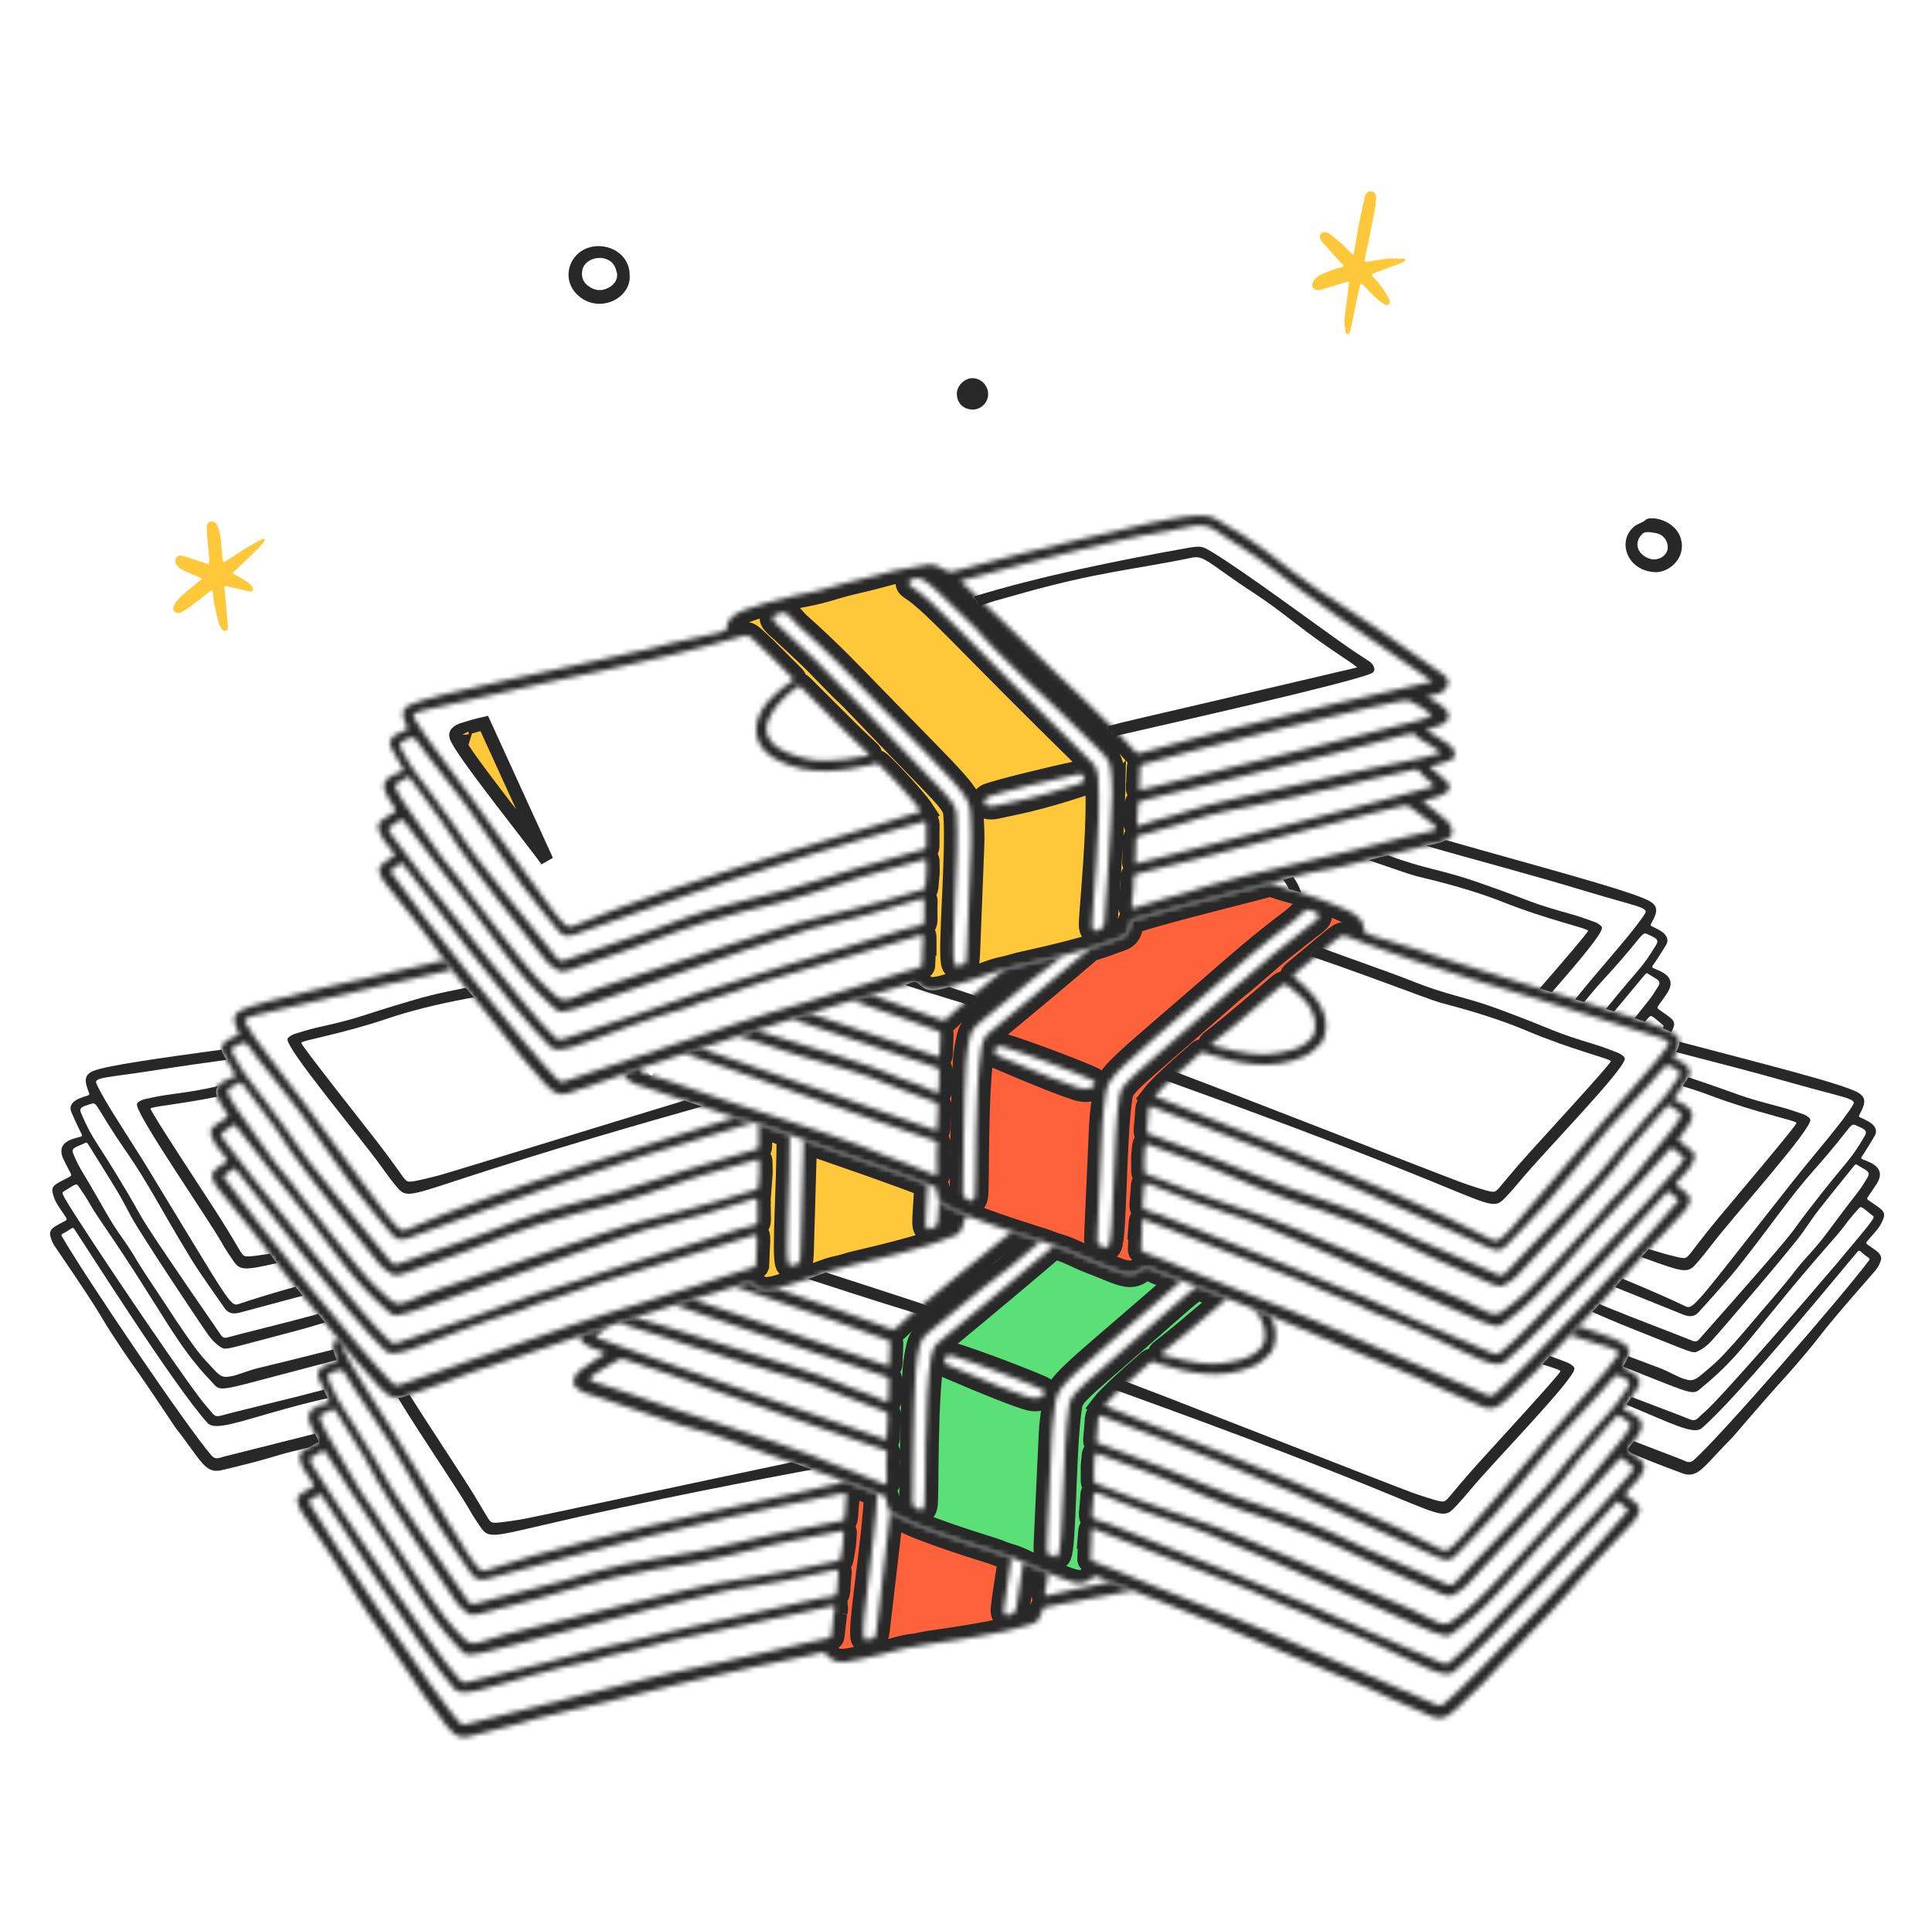 <?xml version="1.0" encoding="UTF-8"?> <svg xmlns="http://www.w3.org/2000/svg" width="401" height="400" viewBox="0 0 401 400" fill="none"><path d="M56.01 260.264C54.344 260.534 52.238 260.828 51.56 260.828C49.89 260.828 50.802 260.798 44.89 251.612C42.216 247.454 31.202 230.74 31.23 230.138C31.438 229.696 37.224 229.268 45.056 227.676C44.758 226.84 44.806 226.104 45.242 225.472C42.342 226.134 40.68 226.482 34.498 227.312C33.17 227.49 29.936 228.182 29.798 228.236C28.2 228.856 28.2 229.168 28.788 230.45C30.254 233.664 35.812 242.146 40.28 248.962C48.136 260.948 44.8 256.332 48.05 261.202C49.698 263.67 49.93 263.946 57.454 262.222C56.882 261.462 56.462 260.882 56.014 260.264H56.01Z" fill="#292828"></path><path d="M65.521 299.712C66.361 299.268 66.269 299.384 65.349 297.638C60.451 298.874 54.359 300.406 46.631 302.342C45.485 302.63 44.765 303.126 43.941 302.198C39.149 296.79 17.685 265.086 12.835 256.642C12.525 256.102 13.137 256.212 14.749 255.056C15.069 254.826 15.231 254.868 15.433 255.168C18.145 259.19 35.915 287.426 43.055 295.384C44.603 297.108 49.415 295.186 59.237 292.466C63.359 291.326 66.097 290.678 68.029 290.258C67.809 289.816 67.501 289.168 67.193 288.504C65.767 288.882 63.971 289.348 61.671 289.928C56.379 291.262 47.981 293.276 45.795 293.892C44.357 294.298 44.191 293.382 43.101 292.228C39.911 288.856 22.257 262.46 19.511 258.258C12.627 247.724 12.675 247.678 13.179 247.372C15.547 245.936 15.811 245.562 16.233 246.17C19.249 250.506 17.789 248.912 21.145 253.82C34.263 273.012 36.295 278.862 43.847 286.764C45.593 288.59 44.877 288.938 53.793 286.574C59.925 284.95 65.239 283.546 69.857 282.336C69.845 282.276 69.821 282.206 69.789 282.12C69.521 281.412 69.279 280.752 69.177 280.154C63.423 281.598 57.945 282.97 53.745 283.968C51.293 284.55 49.349 285.488 47.959 285.712C46.767 285.904 46.043 286.124 44.551 284.47C41.855 281.484 41.505 281.75 33.957 270.182C32.675 268.218 29.407 263.392 28.563 261.936C25.771 257.112 24.815 256.712 21.631 251.076C16.569 242.116 16.859 243.32 15.209 239.544C14.701 238.38 15.549 238.21 17.207 237.492C18.037 237.132 17.899 236.9 18.561 237.962C25.319 248.824 24.287 247.046 27.177 252.48C28.975 255.86 41.361 274.53 43.323 277.25C43.979 278.16 44.759 278.97 45.713 279.588C46.923 280.372 46.291 280.244 60.405 276.552C63.167 275.83 65.317 275.18 67.463 274.546C66.913 273.872 66.435 273.29 66.009 272.774C65.773 272.84 65.541 272.904 65.311 272.968C59.249 274.626 51.109 276.582 47.233 277.642C46.577 277.822 46.205 277.666 45.859 277.162C26.861 249.566 30.571 254.536 26.705 248.018C19.283 235.502 19.477 237.17 16.841 231.108C16.315 229.896 17.155 229.72 18.551 229.268C20.433 228.656 19.123 228.822 26.319 239.224C30.949 245.916 33.587 251.426 39.741 261.468C41.641 264.57 45.797 270.344 46.639 271.59C47.405 272.72 48.493 272.83 49.809 272.48C54.353 271.272 58.623 270.118 62.829 268.986C62.365 268.434 61.893 267.866 61.301 267.132C56.971 268.34 52.965 269.546 49.519 270.716C47.777 271.308 47.479 270.136 30.783 242.716C26.865 236.28 21.641 228.656 20.009 224.944C19.419 223.602 22.107 223.768 32.499 222.134C37.725 221.312 42.481 220.636 46.989 220.024C46.597 219.33 46.271 218.734 46.171 218.524C46.069 218.308 46.013 218.104 45.993 217.906C33.369 219.622 22.083 221.204 19.367 222.324C17.149 223.24 17.709 224.856 18.459 226.832C18.741 227.576 18.339 227.214 16.263 228.13C15.313 228.548 14.275 229.418 14.763 230.742C14.973 231.316 16.517 234.67 16.919 235.394C17.303 236.082 16.699 235.9 15.107 236.44C12.757 237.238 12.239 238.662 13.187 240.678C14.839 244.194 15.239 243.876 14.193 244.428C11.571 245.814 10.497 246.082 10.967 247.804C11.385 249.338 11.683 249.786 13.549 252.504C14.223 253.488 13.815 253.18 11.523 254.546C10.835 254.956 10.243 255.574 10.403 256.354C10.609 257.354 10.887 258.014 11.461 258.854C23.243 276.116 18.977 270.596 25.367 280.158C27.733 283.696 27.901 283.63 33.821 292.488C38.603 299.642 34.817 294.048 39.461 300.442C42.215 304.234 43.277 305.854 46.053 305.192C56.569 302.692 56.495 302.358 60.487 301.36C61.335 301.148 62.581 300.846 64.007 300.504C64.437 300.278 64.943 300.026 65.525 299.718L65.521 299.712Z" fill="#292828"></path><mask id="path-3-inside-1_351_8160" fill="white"><path d="M230.382 328.398C229.658 328.57 228.932 328.742 228.202 328.9C226.728 329.222 225.238 329.466 223.762 329.776C216.114 331.386 216.812 331.752 216.91 330.502C217.366 328.024 217.532 327.174 217.62 326.54C216.958 326.272 216.24 325.984 215.454 325.682C214.402 325.276 213.388 324.78 212.36 324.31C211.61 329.48 210.968 333.664 210.948 333.77C210.83 334.446 210.588 334.894 209.882 335.15C208.704 335.578 208.284 335.256 208.372 333.984C208.462 332.686 209.164 328.456 209.924 323.324C209.712 323.254 209.5 323.188 209.284 323.128C208.148 322.814 207.068 322.308 205.944 321.94C204.72 321.538 197.938 319.518 191.16 316.902C189.258 316.168 187.434 315.236 185.574 314.396C185.236 314.242 184.972 314.04 184.762 313.802C184.596 316 184.128 319.342 182.126 336.736C181.882 338.858 181.744 339.936 181.42 340.05C180.918 340.228 180.392 340.374 179.862 340.432C179.686 340.452 179.384 340.214 179.306 340.024C178.528 338.146 181.802 319.172 182.068 310.04C181.188 309.688 179.838 309.108 174.472 307.166C174.622 307.4 174.746 307.606 174.838 307.774C173.454 308.468 124.248 318.052 100.844 326C99.102 326.592 98.804 325.42 82.11 298C78.192 291.564 72.968 283.94 71.336 280.228C71.206 279.93 71.236 279.706 71.476 279.52C71.204 279.18 70.896 278.796 70.546 278.362C70.412 278.196 70.282 278.034 70.154 277.874C68.578 278.82 69.102 280.318 69.784 282.114C70.066 282.858 69.664 282.496 67.588 283.412C66.638 283.83 65.6 284.7 66.088 286.022C66.298 286.596 67.842 289.952 68.244 290.676C68.628 291.364 68.024 291.182 66.432 291.722C64.082 292.52 63.564 293.944 64.512 295.96C66.164 299.476 66.566 299.158 65.518 299.71C62.896 301.096 61.822 301.364 62.29 303.086C62.708 304.62 63.006 305.068 64.872 307.786C65.546 308.77 65.138 308.462 62.846 309.828C62.158 310.238 61.566 310.856 61.726 311.636C61.932 312.636 62.21 313.296 62.784 314.136C74.566 331.398 70.3 325.878 76.69 335.44C79.056 338.978 79.224 338.912 85.144 347.77C89.926 354.924 86.138 349.33 90.784 355.724C93.538 359.516 94.6 361.136 97.376 360.474C107.892 357.974 107.818 357.64 111.81 356.642C115.402 355.744 126.102 353.244 127.598 352.862C151.06 346.854 167.364 343.864 168.612 343.526C170.334 343.058 170.782 342.578 171.844 343.756C173.896 346.032 175.996 344.89 182.944 343.442C185.122 342.988 187.212 342.158 189.444 341.916C190.616 341.79 191.764 341.464 192.932 341.282C194.204 341.084 201.224 340.184 208.336 338.698C210.332 338.28 212.282 337.656 214.252 337.126C215.266 336.854 215.778 336.1 216.082 335.172C216.586 333.64 216.43 333.736 217.068 333.642C219.42 333.294 217.54 333.316 235.118 330.202C232.898 329.352 231.286 328.746 230.374 328.396L230.382 328.398ZM173.18 334.84L173.098 334.828C172.906 336.448 172.708 338.06 172.53 339.678C172.486 340.086 171.316 340.178 167.062 341.12C163.424 341.924 157.44 343.45 148.84 345.264C133.844 348.428 139.45 347.246 97.962 357.634C96.816 357.922 96.096 358.418 95.272 357.49C90.48 352.082 69.016 320.378 64.166 311.934C63.856 311.394 64.468 311.504 66.08 310.348C66.4 310.118 66.562 310.16 66.764 310.458C69.476 314.482 87.246 342.716 94.388 350.674C95.936 352.398 100.748 350.476 110.57 347.756C120.25 345.076 122.302 345.126 124.182 344.418C126.484 343.55 128.942 343.308 131.292 342.64C135.718 341.382 143.214 339.648 146.196 339.118C146.336 339.094 172.704 333.43 172.754 333.422C173.404 333.294 173.272 333.656 173.18 334.844V334.84ZM173.96 327.158C173.478 332.502 174.356 330.916 169.8 331.878C168.526 332.146 169.814 331.948 142.962 337.83C130.916 340.468 136.154 339.646 125.316 341.956C123.416 342.362 122.65 342.784 113.002 345.214C107.71 346.548 99.312 348.562 97.126 349.178C95.688 349.584 95.522 348.668 94.432 347.514C91.242 344.142 73.588 317.746 70.842 313.544C63.958 303.01 64.006 302.964 64.51 302.658C66.878 301.222 67.142 300.848 67.564 301.456C70.58 305.792 69.122 304.198 72.476 309.106C85.594 328.298 87.626 334.148 95.178 342.05C96.924 343.876 96.208 344.224 105.124 341.86C162.764 326.58 148.068 331.116 163.19 328.106C174.962 325.764 174.146 325.102 173.96 327.158ZM175.05 319.004C174.85 321.604 175.158 319.084 174.45 323.516C174.328 324.278 174.434 323.712 165.652 325.744C163.772 326.18 153.118 327.982 151.21 328.268C143.396 329.446 118.104 336.162 105.076 339.252C102.626 339.834 100.682 340.772 99.29 340.996C98.098 341.188 97.374 341.408 95.882 339.754C93.188 336.768 92.836 337.032 85.288 325.466C84.006 323.502 80.738 318.676 79.894 317.22C77.102 312.396 76.146 311.996 72.962 306.36C67.9 297.4 68.19 298.604 66.54 294.828C66.032 293.664 66.88 293.494 68.538 292.776C69.368 292.416 69.23 292.184 69.892 293.246C76.65 304.108 75.618 302.33 78.506 307.764C80.304 311.144 92.69 329.812 94.652 332.534C95.308 333.444 96.088 334.254 97.042 334.872C98.252 335.656 97.62 335.528 111.734 331.836C120.038 329.666 122.806 328.16 136.532 325.676C139.874 325.072 144.178 324.876 160.892 320.572C163.968 319.78 164.07 320.03 173.472 318.076C175.248 317.706 175.162 317.56 175.05 319.004ZM175.488 312.866C175.258 315.846 175.422 315.56 174.574 315.722C149.946 320.442 152.28 321.036 136.138 323.562C126.92 325.004 121.194 327.006 116.64 328.252C110.578 329.91 102.438 331.866 98.562 332.926C97.906 333.106 97.534 332.95 97.188 332.446C78.19 304.85 81.9 309.82 78.034 303.302C70.612 290.786 70.806 292.454 68.17 286.392C67.644 285.18 68.484 285.004 69.88 284.552C71.762 283.94 70.452 284.106 77.648 294.508C82.278 301.2 84.914 306.71 91.07 316.752C92.972 319.854 97.126 325.628 97.968 326.874C98.734 328.004 99.822 328.114 101.138 327.764C123.878 321.72 139.768 317.004 174.868 310.044C175.968 309.826 175.708 309.994 175.486 312.868L175.488 312.866Z"></path></mask><path d="M230.382 328.398C229.658 328.57 228.932 328.742 228.202 328.9C226.728 329.222 225.238 329.466 223.762 329.776C216.114 331.386 216.812 331.752 216.91 330.502C217.366 328.024 217.532 327.174 217.62 326.54C216.958 326.272 216.24 325.984 215.454 325.682C214.402 325.276 213.388 324.78 212.36 324.31C211.61 329.48 210.968 333.664 210.948 333.77C210.83 334.446 210.588 334.894 209.882 335.15C208.704 335.578 208.284 335.256 208.372 333.984C208.462 332.686 209.164 328.456 209.924 323.324C209.712 323.254 209.5 323.188 209.284 323.128C208.148 322.814 207.068 322.308 205.944 321.94C204.72 321.538 197.938 319.518 191.16 316.902C189.258 316.168 187.434 315.236 185.574 314.396C185.236 314.242 184.972 314.04 184.762 313.802C184.596 316 184.128 319.342 182.126 336.736C181.882 338.858 181.744 339.936 181.42 340.05C180.918 340.228 180.392 340.374 179.862 340.432C179.686 340.452 179.384 340.214 179.306 340.024C178.528 338.146 181.802 319.172 182.068 310.04C181.188 309.688 179.838 309.108 174.472 307.166C174.622 307.4 174.746 307.606 174.838 307.774C173.454 308.468 124.248 318.052 100.844 326C99.102 326.592 98.804 325.42 82.11 298C78.192 291.564 72.968 283.94 71.336 280.228C71.206 279.93 71.236 279.706 71.476 279.52C71.204 279.18 70.896 278.796 70.546 278.362C70.412 278.196 70.282 278.034 70.154 277.874C68.578 278.82 69.102 280.318 69.784 282.114C70.066 282.858 69.664 282.496 67.588 283.412C66.638 283.83 65.6 284.7 66.088 286.022C66.298 286.596 67.842 289.952 68.244 290.676C68.628 291.364 68.024 291.182 66.432 291.722C64.082 292.52 63.564 293.944 64.512 295.96C66.164 299.476 66.566 299.158 65.518 299.71C62.896 301.096 61.822 301.364 62.29 303.086C62.708 304.62 63.006 305.068 64.872 307.786C65.546 308.77 65.138 308.462 62.846 309.828C62.158 310.238 61.566 310.856 61.726 311.636C61.932 312.636 62.21 313.296 62.784 314.136C74.566 331.398 70.3 325.878 76.69 335.44C79.056 338.978 79.224 338.912 85.144 347.77C89.926 354.924 86.138 349.33 90.784 355.724C93.538 359.516 94.6 361.136 97.376 360.474C107.892 357.974 107.818 357.64 111.81 356.642C115.402 355.744 126.102 353.244 127.598 352.862C151.06 346.854 167.364 343.864 168.612 343.526C170.334 343.058 170.782 342.578 171.844 343.756C173.896 346.032 175.996 344.89 182.944 343.442C185.122 342.988 187.212 342.158 189.444 341.916C190.616 341.79 191.764 341.464 192.932 341.282C194.204 341.084 201.224 340.184 208.336 338.698C210.332 338.28 212.282 337.656 214.252 337.126C215.266 336.854 215.778 336.1 216.082 335.172C216.586 333.64 216.43 333.736 217.068 333.642C219.42 333.294 217.54 333.316 235.118 330.202C232.898 329.352 231.286 328.746 230.374 328.396L230.382 328.398ZM173.18 334.84L173.098 334.828C172.906 336.448 172.708 338.06 172.53 339.678C172.486 340.086 171.316 340.178 167.062 341.12C163.424 341.924 157.44 343.45 148.84 345.264C133.844 348.428 139.45 347.246 97.962 357.634C96.816 357.922 96.096 358.418 95.272 357.49C90.48 352.082 69.016 320.378 64.166 311.934C63.856 311.394 64.468 311.504 66.08 310.348C66.4 310.118 66.562 310.16 66.764 310.458C69.476 314.482 87.246 342.716 94.388 350.674C95.936 352.398 100.748 350.476 110.57 347.756C120.25 345.076 122.302 345.126 124.182 344.418C126.484 343.55 128.942 343.308 131.292 342.64C135.718 341.382 143.214 339.648 146.196 339.118C146.336 339.094 172.704 333.43 172.754 333.422C173.404 333.294 173.272 333.656 173.18 334.844V334.84ZM173.96 327.158C173.478 332.502 174.356 330.916 169.8 331.878C168.526 332.146 169.814 331.948 142.962 337.83C130.916 340.468 136.154 339.646 125.316 341.956C123.416 342.362 122.65 342.784 113.002 345.214C107.71 346.548 99.312 348.562 97.126 349.178C95.688 349.584 95.522 348.668 94.432 347.514C91.242 344.142 73.588 317.746 70.842 313.544C63.958 303.01 64.006 302.964 64.51 302.658C66.878 301.222 67.142 300.848 67.564 301.456C70.58 305.792 69.122 304.198 72.476 309.106C85.594 328.298 87.626 334.148 95.178 342.05C96.924 343.876 96.208 344.224 105.124 341.86C162.764 326.58 148.068 331.116 163.19 328.106C174.962 325.764 174.146 325.102 173.96 327.158ZM175.05 319.004C174.85 321.604 175.158 319.084 174.45 323.516C174.328 324.278 174.434 323.712 165.652 325.744C163.772 326.18 153.118 327.982 151.21 328.268C143.396 329.446 118.104 336.162 105.076 339.252C102.626 339.834 100.682 340.772 99.29 340.996C98.098 341.188 97.374 341.408 95.882 339.754C93.188 336.768 92.836 337.032 85.288 325.466C84.006 323.502 80.738 318.676 79.894 317.22C77.102 312.396 76.146 311.996 72.962 306.36C67.9 297.4 68.19 298.604 66.54 294.828C66.032 293.664 66.88 293.494 68.538 292.776C69.368 292.416 69.23 292.184 69.892 293.246C76.65 304.108 75.618 302.33 78.506 307.764C80.304 311.144 92.69 329.812 94.652 332.534C95.308 333.444 96.088 334.254 97.042 334.872C98.252 335.656 97.62 335.528 111.734 331.836C120.038 329.666 122.806 328.16 136.532 325.676C139.874 325.072 144.178 324.876 160.892 320.572C163.968 319.78 164.07 320.03 173.472 318.076C175.248 317.706 175.162 317.56 175.05 319.004ZM175.488 312.866C175.258 315.846 175.422 315.56 174.574 315.722C149.946 320.442 152.28 321.036 136.138 323.562C126.92 325.004 121.194 327.006 116.64 328.252C110.578 329.91 102.438 331.866 98.562 332.926C97.906 333.106 97.534 332.95 97.188 332.446C78.19 304.85 81.9 309.82 78.034 303.302C70.612 290.786 70.806 292.454 68.17 286.392C67.644 285.18 68.484 285.004 69.88 284.552C71.762 283.94 70.452 284.106 77.648 294.508C82.278 301.2 84.914 306.71 91.07 316.752C92.972 319.854 97.126 325.628 97.968 326.874C98.734 328.004 99.822 328.114 101.138 327.764C123.878 321.72 139.768 317.004 174.868 310.044C175.968 309.826 175.708 309.994 175.486 312.868L175.488 312.866Z" fill="#FF623B" stroke="#292828" stroke-width="5.5" mask="url(#path-3-inside-1_351_8160)"></path><path d="M164.304 303.562C148.37 306.888 113.21 314.466 108.85 315.294C107.33 315.582 103.806 316.118 102.892 316.118C101.222 316.118 102.134 316.088 96.222 306.902C94.352 303.994 88.404 294.948 85.006 289.564L83.848 289.95C83.396 290.1 82.986 290.182 82.6 290.2C85.018 294.198 88.566 299.614 91.61 304.254C99.466 316.24 96.13 311.624 99.38 316.494C101.252 319.3 101.294 319.274 112.298 316.696C135.464 311.266 158.516 306.952 168.57 305.062C167.282 304.608 165.866 304.11 164.304 303.562Z" fill="#292828"></path><path d="M284.037 178.556C284.105 178.58 284.175 178.604 284.245 178.628C293.363 181.752 292.865 181.624 295.527 182.262C302.427 183.912 307.965 185.682 311.885 187.238C321.501 191.05 329.453 192.666 329.625 193.218C329.589 193.598 324.275 199.772 319.567 205.2C320.423 205.46 321.275 205.72 322.119 205.978C327.559 199.734 332.759 193.592 332.497 192.558C332.405 192.198 332.041 191.94 331.307 191.532C331.177 191.458 328.069 190.328 326.779 189.97C316.481 187.1 319.139 187.464 306.589 183.1C298.859 180.412 296.211 180.554 288.073 177.558C286.537 177.938 285.203 178.27 284.037 178.556Z" fill="#292828"></path><path d="M266.315 182.634C266.629 183.018 266.919 183.436 267.183 183.898C267.313 184.128 267.429 184.358 267.529 184.584C268.555 184.876 269.283 185.056 269.739 185.216C269.853 185.256 269.965 185.296 270.075 185.334C269.745 184.178 269.159 183.082 268.417 182.058C267.733 182.242 267.029 182.436 266.313 182.634H266.315Z" fill="#292828"></path><path d="M296.169 175.536C296.107 175.552 296.047 175.566 295.987 175.582C306.555 178.654 316.569 181.202 329.471 185.108C339.539 188.156 342.225 188.362 341.455 189.61C339.329 193.064 333.103 199.896 328.337 205.73C327.857 206.318 327.387 206.892 326.929 207.452C327.561 207.646 328.185 207.838 328.801 208.03C330.201 206.31 331.629 204.636 333.237 202.886C341.797 193.576 340.521 193.23 342.301 194.094C343.623 194.734 344.431 195.026 343.743 196.152C340.527 201.418 340.681 200.352 333.331 209.444C333.911 209.626 334.479 209.808 335.035 209.986C336.203 208.566 337.951 206.48 341.097 202.706C341.897 201.746 341.729 201.956 342.501 202.426C344.043 203.366 344.861 203.652 344.197 204.734C342.475 207.542 342.419 207.37 339.273 211.366C340.027 211.618 340.741 211.862 341.413 212.094C341.661 211.818 341.943 211.51 342.271 211.156C342.773 210.614 342.983 211.02 345.131 212.768C345.293 212.898 345.401 212.99 345.117 213.466C345.855 213.764 346.457 214.034 346.907 214.27C347.027 214.038 347.141 213.79 347.265 213.5C347.967 211.858 346.939 211.446 344.533 209.712C343.573 209.018 343.925 209.39 346.045 206.134C347.261 204.268 346.945 202.788 344.727 201.674C343.225 200.92 342.603 201.016 343.077 200.388C343.575 199.726 345.565 196.614 345.853 196.076C346.519 194.834 345.609 193.828 344.727 193.284C342.795 192.09 342.349 192.394 342.729 191.696C343.743 189.842 344.521 188.32 342.449 187.106C338.781 184.96 317.509 179.398 300.137 174.394C298.825 175.118 297.231 175.27 296.165 175.538L296.169 175.536Z" fill="#292828"></path><path d="M375.739 232.408C375.641 232.05 375.273 231.798 374.533 231.404C374.401 231.332 371.275 230.256 369.979 229.918C359.849 227.28 362.191 227.532 350.445 223.646C350.243 223.98 349.757 224.718 349.237 225.49C351.445 226.156 353.385 226.814 355.041 227.44C364.721 231.088 372.699 232.568 372.881 233.118C372.835 233.72 359.883 248.98 356.727 252.784C349.749 261.19 350.649 261.326 348.993 261.126C348.085 261.016 344.651 260.058 343.177 259.588C342.949 259.514 342.633 259.412 342.239 259.28C341.651 259.916 341.139 260.474 340.691 260.966C350.201 264.448 350.315 264.388 352.435 261.922C353.383 260.816 353.799 260.324 355.253 258.424C360.023 252.198 376.235 234.222 375.741 232.406L375.739 232.408Z" fill="#292828"></path><path d="M390.866 253.094C391.54 251.44 390.506 251.046 388.07 249.352C387.098 248.676 387.456 249.04 389.522 245.75C390.706 243.864 390.364 242.388 388.128 241.312C386.614 240.582 385.992 240.69 386.456 240.054C386.942 239.384 388.88 236.238 389.158 235.696C389.802 234.442 388.876 233.452 387.984 232.922C386.032 231.762 385.59 232.072 385.96 231.368C386.942 229.496 387.694 227.96 385.602 226.784C382.28 224.914 364.744 220.538 348.57 216.258C348.602 216.92 348.292 217.634 347.866 218.414C355.464 220.386 363.276 222.36 372.59 225.006C382.708 227.882 385.396 228.042 384.648 229.304C382.58 232.792 376.474 239.73 371.806 245.644C351.92 270.848 351.484 271.976 349.826 271.178C346.078 269.376 341.612 267.438 336.766 265.458C336.342 265.954 335.866 266.502 335.232 267.212C339.786 269.046 344.386 270.916 349.324 272.892C350.588 273.398 351.68 273.422 352.578 272.392C353.564 271.258 358.386 266.026 360.648 263.178C367.972 253.954 371.254 248.802 376.658 242.718C385.058 233.262 383.776 232.94 385.572 233.774C386.904 234.392 387.718 234.668 387.048 235.808C383.7 241.508 384.094 239.874 375.214 251.402C370.59 257.406 374.872 252.922 352.68 278.022C352.276 278.48 351.888 278.59 351.258 278.332C347.538 276.812 339.696 273.888 333.876 271.508C333.276 271.262 332.656 271.002 332.01 270.724C331.41 271.368 330.926 271.874 330.468 272.346C332.9 273.39 335.194 274.424 338.314 275.658C351.88 281.028 351.236 281.078 352.532 280.448C353.554 279.95 354.428 279.238 355.188 278.414C357.464 275.952 372.014 258.914 374.206 255.776C377.73 250.732 376.49 252.372 384.512 242.404C385.296 241.43 385.132 241.642 385.912 242.1C387.472 243.014 388.292 243.286 387.646 244.378C385.552 247.928 385.984 246.768 379.878 255.05C376.036 260.26 375.04 260.542 371.684 264.994C370.67 266.338 366.844 270.732 365.334 272.528C356.444 283.1 356.128 282.794 353.092 285.432C351.41 286.892 350.718 286.588 349.56 286.254C348.206 285.864 346.39 284.698 344.026 283.826C342.22 283.16 340.174 282.386 337.968 281.548C337.774 282.134 337.42 282.76 337.032 283.43C336.964 283.548 336.92 283.638 336.906 283.71C339.036 284.558 341.286 285.458 343.664 286.408C352.228 289.83 351.56 289.4 353.514 287.796C361.964 280.866 364.688 275.304 380.028 257.836C383.952 253.37 382.312 254.776 385.828 250.836C386.32 250.286 386.538 250.688 388.716 252.398C389.18 252.762 389.222 252.814 381.116 262.44C377.882 266.278 357.172 290.352 353.596 293.314C352.372 294.326 352.098 295.216 350.72 294.64C349.028 293.932 343.428 291.834 338.656 290.016C338.262 290.598 337.862 291.18 337.558 291.604C346.972 295.488 351.516 297.974 353.26 296.45C361.31 289.412 382.36 263.53 385.538 259.864C385.774 259.592 385.94 259.57 386.23 259.836C387.69 261.178 388.31 261.144 387.938 261.642C382.104 269.44 356.966 298.32 351.558 303.108C350.628 303.93 349.972 303.352 348.87 302.928C345.268 301.546 342.034 300.304 339.12 299.182C337.728 301.058 337.606 300.878 338.404 301.484C338.514 301.566 338.618 301.646 338.722 301.722C340.508 302.5 342.862 303.51 349.104 305.82C351.78 306.812 353.03 305.332 356.222 301.9C361.606 296.114 357.17 301.208 362.782 294.686C369.728 286.61 369.888 286.694 372.664 283.468C380.162 274.748 375.262 279.712 389.042 264C389.714 263.234 390.068 262.612 390.394 261.644C390.648 260.89 390.136 260.204 389.502 259.714C387.392 258.084 386.95 258.338 387.738 257.444C389.918 254.972 390.268 254.562 390.868 253.09L390.866 253.094Z" fill="#292828"></path><path d="M171.406 264.146C170.15 264.59 168.918 265.104 167.646 265.494C179.598 269.402 190.684 272.894 190.808 272.79L192.428 271.39C192.88 270.998 192.404 270.974 171.406 264.146Z" fill="#292828"></path><path d="M325.618 282.996C325.506 282.93 323.166 282.012 321.714 281.516C321.058 282.22 320.538 282.778 320.12 283.228C322.424 283.962 323.83 284.41 323.896 284.64C323.824 285.24 310.258 299.956 306.946 303.626C299.628 311.736 300.522 311.912 298.874 311.644C297.972 311.496 294.58 310.398 293.126 309.868C287.722 307.896 233.076 286.374 232.848 286.546C230.78 288.088 230.758 288.06 230.832 288.26C230.91 288.466 260.268 298.594 289.498 310.694C299.942 315.016 299.978 315.05 302.28 312.582C303.274 311.516 303.708 311.04 305.24 309.204C310.262 303.178 327.2 285.884 326.78 284.05C326.696 283.688 326.34 283.422 325.616 282.996H325.618Z" fill="#292828"></path><mask id="path-12-inside-2_351_8160" fill="white"><path d="M338.404 301.488C337.46 300.772 337.804 301.152 340.002 297.948C341.262 296.112 340.982 294.624 338.792 293.456C337.308 292.664 336.684 292.748 337.174 292.13C337.688 291.48 339.752 288.418 340.054 287.886C340.748 286.66 339.866 285.634 338.994 285.068C337.092 283.828 336.638 284.12 337.036 283.432C338.094 281.602 338.908 280.098 336.866 278.836C335.606 278.056 332.214 276.81 327.598 275.288C327.098 275.806 326.518 276.41 325.824 277.14C334.268 279.856 336.556 280.168 335.81 281.316C333.602 284.718 327.214 291.398 322.308 297.116C301.404 321.482 300.92 322.588 299.298 321.724C277.486 310.102 230.472 292.698 229.218 291.79C230.856 289.672 237.054 284.29 237.942 283.542C238.33 283.214 238.702 282.748 239.146 282.654C239.53 282.572 239.99 282.964 240.436 283.1C246.12 284.832 253.316 286.732 260.292 283.558C261.686 282.924 262.708 281.89 263.758 280.856C264.058 280.562 265.094 278.488 264.722 276.092C264.56 275.058 264.186 274.064 263.666 273.118C262.444 272.616 261.26 272.132 260.114 271.668C260.714 272.292 261.252 272.982 261.7 273.816C263.062 276.348 262.574 278.75 261.894 279.592C259.858 282.11 256.524 282.678 253.076 283.058C251.682 283.212 248.022 283.24 241.188 281.238C240.518 281.042 241.018 281.072 245.972 276.962C249.154 274.32 253.036 270.99 254.76 269.524C252.386 268.584 250.258 267.754 248.406 267.04C248.198 267.22 247.978 267.406 247.75 267.6C246.256 268.876 247.65 267.482 241.956 272.516C224.366 288.06 222.342 288.984 221.892 291.71C220.492 300.158 220.726 321.09 219.604 322.896C219.496 323.07 219.16 323.256 218.99 323.208C218.476 323.064 217.98 322.836 217.514 322.58C217.214 322.414 217.25 321.33 217.352 319.196C218.658 291.794 218.104 299.044 219.052 291.18C219.49 287.536 222.498 285.596 240.67 269.834C242.288 268.43 243.796 267.116 245.272 265.842C242.272 264.7 240.46 264.03 240.09 263.86C238.466 263.122 238.1 262.576 236.862 263.568C234.472 265.484 232.582 264.022 225.956 261.478C223.878 260.68 221.95 259.526 219.784 258.93C219.434 258.834 219.09 258.72 218.746 258.596C213.16 263.364 205.58 269.8 194.91 278.566C193.956 279.35 193.454 280.32 193.264 281.496C191.77 290.784 192.168 309.29 191.892 312.244C191.774 313.516 191.308 313.764 190.214 313.152C189.558 312.784 189.392 312.306 189.384 311.618C189.382 311.38 189.586 291.698 190.072 284.642C190.258 281.93 190.686 280.356 190.744 280.048C191.092 278.166 191.568 277.596 193.598 275.918C193.646 275.878 203.464 267.82 203.512 267.784C211.438 261.864 208.486 263.854 216.076 257.628C215.074 257.314 212.816 256.624 209.972 255.68C200.336 263.476 189.036 272.622 186.06 275.63C185.694 276 185.446 276.094 184.954 275.912C177.432 273.11 169.14 270.206 161.202 267.51C159.086 268.068 157.87 268.002 156.572 266.792C155.412 265.712 155.006 266.23 153.332 266.846C153.21 266.892 152.936 266.976 152.52 267.102C166.274 271.71 181.794 277.156 184.308 278.236C184.93 278.504 184.748 278.268 184.59 282.444C184.642 282.448 184.636 282.452 184.562 283.206C184.538 283.45 184.478 283.616 184.162 283.51C173.724 280.048 156.38 274.084 143.764 269.722C142.598 270.078 141.338 270.466 139.988 270.886C141.414 271.386 143.022 271.948 144.84 272.574C184.55 286.254 184.514 285.532 184.498 286.404C184.498 286.446 184.386 289.87 184.428 289.87C184.406 290.122 184.376 290.374 184.366 290.628C184.326 291.696 182.864 290.226 179.49 289.128C175.018 287.676 174.006 286.652 164.514 283.654C161.366 282.66 148.614 278.736 143.654 277.098C139.866 275.848 135.53 274.602 131.746 273.5C130.642 273.858 129.5 274.228 128.328 274.614C129.97 275.164 134.602 276.538 137.974 277.618C140.06 278.286 142.11 279.072 144.208 279.694C146.686 280.428 149.172 281.148 151.596 282.046C154.742 283.212 167.694 286.73 169.712 287.606C174.34 289.612 175.696 289.846 183.674 293.022C184.134 293.206 184.322 293.48 184.274 294.02C183.798 299.46 184.438 299.076 183.298 298.662C182.888 298.514 128.316 279.55 124.01 277.75C122.924 277.296 125.184 276.482 126.49 275.22C124.562 275.86 122.552 276.534 120.468 277.244C120.03 278.566 121.992 279.566 123.89 280.2C127.034 281.248 125.59 280.52 120.24 284.604C119.306 285.316 118.59 287.024 119.408 287.878C120.704 289.23 122.772 289.562 124.044 290C144.098 296.882 143.174 296.466 144.908 296.866C148.362 297.662 153.702 299.882 158.944 301.7C183.472 310.206 180.818 309.696 183.364 310.508C183.978 310.704 183.838 310.584 184.09 312.176C184.242 313.138 184.624 313.966 185.582 314.4C187.442 315.24 189.264 316.172 191.168 316.906C197.946 319.522 204.73 321.544 205.952 321.944C207.076 322.312 208.156 322.818 209.292 323.132C211.456 323.73 213.384 324.886 215.46 325.686C222.082 328.238 223.972 329.704 226.364 327.788C227.602 326.798 227.968 327.344 229.592 328.084C230.768 328.62 246.376 334.202 268.56 343.92C269.974 344.54 280.132 348.734 283.532 350.2C287.31 351.828 287.184 352.146 297.158 356.312C299.792 357.412 301.1 355.986 304.43 352.688C310.046 347.128 305.406 352.036 311.28 345.748C318.552 337.964 318.708 338.054 321.614 334.946C329.464 326.542 324.364 331.298 338.778 316.166C339.482 315.428 339.862 314.822 340.226 313.868C340.512 313.124 340.026 312.418 339.414 311.902C337.372 310.186 336.92 310.424 337.744 309.562C340.024 307.182 340.39 306.786 341.05 305.34C341.792 303.716 340.774 303.28 338.41 301.488H338.404ZM184.084 301.686C183.924 303.694 183.944 302.984 184.03 307.43C183.924 308.68 184.672 308.432 177.386 305.606C175.98 305.062 174.548 304.578 173.146 304.024C171.64 303.43 170.16 302.776 168.658 302.186C160.006 298.786 142.19 293.522 129.274 288.828C127.424 288.156 125.168 287.602 123.008 286.788C122.046 286.424 122.56 285.816 123.214 285.394C123.536 285.186 127.76 282.528 128.544 282.19C128.844 282.06 129.114 282.046 129.46 282.144C135.72 283.902 166.294 295.258 183.65 301.028C183.982 301.138 184.112 301.348 184.086 301.688L184.084 301.686ZM213.162 289.924C210.272 288.984 205.954 287.314 196.618 283.312C195.388 282.786 196.024 280.978 197.71 281.472C202.014 282.728 214.59 287.534 216.444 288.54C217.356 289.034 216.4 290.98 213.164 289.926L213.162 289.924ZM227.758 296.714C228.004 293.842 227.774 293.634 228.824 294.028C262.338 306.564 277.258 313.784 298.724 323.422C299.966 323.98 301.058 324.048 301.996 323.056C303.028 321.964 308.06 316.934 310.438 314.18C318.134 305.264 321.626 300.252 327.276 294.394C336.058 285.292 334.79 284.918 336.55 285.824C337.856 286.496 338.656 286.806 337.942 287.916C334.362 293.472 334.822 291.858 325.478 303.01C320.61 308.82 325.074 304.514 301.87 328.68C301.448 329.12 301.056 329.214 300.436 328.93C296.782 327.258 289.066 324.014 283.35 321.398C279.058 319.434 273.73 316.532 264.866 313.62C249.344 308.522 251.744 308.312 228.2 299.676C227.39 299.38 227.504 299.688 227.758 296.71V296.714ZM227.198 302.84C227.322 301.398 227.212 301.528 228.906 302.18C237.87 305.626 238.01 305.396 240.918 306.676C256.718 313.622 260.934 314.512 264.134 315.648C277.278 320.314 279.766 322.248 287.612 325.732C300.946 331.654 300.3 331.678 301.622 331.102C302.664 330.646 303.564 329.972 304.358 329.18C306.734 326.812 321.97 310.388 324.292 307.344C328.022 302.448 326.714 304.036 335.138 294.408C335.962 293.466 335.788 293.672 336.55 294.162C338.07 295.138 338.88 295.446 338.19 296.51C335.952 299.97 336.432 298.83 329.99 306.854C325.938 311.9 324.93 312.142 321.394 316.452C320.326 317.752 316.322 321.986 314.74 323.718C305.424 333.914 305.12 333.596 301.978 336.108C300.238 337.498 299.56 337.166 298.414 336.784C297.078 336.34 295.31 335.1 292.986 334.13C280.628 328.976 256.752 318.264 249.232 315.84C247.396 315.248 237.172 311.75 235.388 311.016C227.048 307.592 227.062 308.168 227.064 307.396C227.08 302.906 226.978 305.444 227.2 302.846L227.198 302.84ZM337.768 313.764C331.618 321.316 305.316 349.138 299.714 353.7C298.752 354.484 298.12 353.876 297.036 353.408C257.77 336.456 263.112 338.528 248.824 332.984C240.63 329.806 234.97 327.334 231.51 325.952C227.466 324.338 226.324 324.056 226.348 323.646C226.434 322.022 226.5 320.398 226.572 318.77H226.488C226.59 317.58 226.518 317.202 227.138 317.434C227.186 317.452 252.292 327.298 252.428 327.344C255.284 328.35 262.402 331.27 266.568 333.228C268.78 334.266 271.166 334.904 273.298 336.13C275.04 337.132 277.072 337.416 286.192 341.624C295.446 345.894 299.886 348.568 301.692 347.116C310.024 340.414 332.122 315.42 335.446 311.888C335.694 311.626 335.86 311.61 336.138 311.888C337.54 313.29 338.162 313.28 337.77 313.762L337.768 313.764ZM330.92 314.278C327.532 317.982 305.848 341.182 302.154 343.994C300.89 344.954 300.58 345.832 299.226 345.2C297.166 344.24 289.204 340.896 284.198 338.724C275.07 334.766 274.382 334.226 272.572 333.518C262.25 329.488 267.288 331.146 255.824 326.596C230.274 316.456 231.514 316.86 230.3 316.388C225.96 314.704 226.57 316.41 226.956 311.058C227.106 308.998 226.192 309.52 237.432 313.734C251.868 319.148 238.1 312.296 292.514 336.684C300.93 340.456 300.28 339.996 302.3 338.476C311.028 331.898 313.978 326.452 330.024 309.632C334.128 305.33 332.432 306.668 336.108 302.874C336.622 302.344 336.824 302.754 338.928 304.554C339.378 304.936 339.416 304.99 330.922 314.274L330.92 314.278Z"></path></mask><path d="M338.404 301.488C337.46 300.772 337.804 301.152 340.002 297.948C341.262 296.112 340.982 294.624 338.792 293.456C337.308 292.664 336.684 292.748 337.174 292.13C337.688 291.48 339.752 288.418 340.054 287.886C340.748 286.66 339.866 285.634 338.994 285.068C337.092 283.828 336.638 284.12 337.036 283.432C338.094 281.602 338.908 280.098 336.866 278.836C335.606 278.056 332.214 276.81 327.598 275.288C327.098 275.806 326.518 276.41 325.824 277.14C334.268 279.856 336.556 280.168 335.81 281.316C333.602 284.718 327.214 291.398 322.308 297.116C301.404 321.482 300.92 322.588 299.298 321.724C277.486 310.102 230.472 292.698 229.218 291.79C230.856 289.672 237.054 284.29 237.942 283.542C238.33 283.214 238.702 282.748 239.146 282.654C239.53 282.572 239.99 282.964 240.436 283.1C246.12 284.832 253.316 286.732 260.292 283.558C261.686 282.924 262.708 281.89 263.758 280.856C264.058 280.562 265.094 278.488 264.722 276.092C264.56 275.058 264.186 274.064 263.666 273.118C262.444 272.616 261.26 272.132 260.114 271.668C260.714 272.292 261.252 272.982 261.7 273.816C263.062 276.348 262.574 278.75 261.894 279.592C259.858 282.11 256.524 282.678 253.076 283.058C251.682 283.212 248.022 283.24 241.188 281.238C240.518 281.042 241.018 281.072 245.972 276.962C249.154 274.32 253.036 270.99 254.76 269.524C252.386 268.584 250.258 267.754 248.406 267.04C248.198 267.22 247.978 267.406 247.75 267.6C246.256 268.876 247.65 267.482 241.956 272.516C224.366 288.06 222.342 288.984 221.892 291.71C220.492 300.158 220.726 321.09 219.604 322.896C219.496 323.07 219.16 323.256 218.99 323.208C218.476 323.064 217.98 322.836 217.514 322.58C217.214 322.414 217.25 321.33 217.352 319.196C218.658 291.794 218.104 299.044 219.052 291.18C219.49 287.536 222.498 285.596 240.67 269.834C242.288 268.43 243.796 267.116 245.272 265.842C242.272 264.7 240.46 264.03 240.09 263.86C238.466 263.122 238.1 262.576 236.862 263.568C234.472 265.484 232.582 264.022 225.956 261.478C223.878 260.68 221.95 259.526 219.784 258.93C219.434 258.834 219.09 258.72 218.746 258.596C213.16 263.364 205.58 269.8 194.91 278.566C193.956 279.35 193.454 280.32 193.264 281.496C191.77 290.784 192.168 309.29 191.892 312.244C191.774 313.516 191.308 313.764 190.214 313.152C189.558 312.784 189.392 312.306 189.384 311.618C189.382 311.38 189.586 291.698 190.072 284.642C190.258 281.93 190.686 280.356 190.744 280.048C191.092 278.166 191.568 277.596 193.598 275.918C193.646 275.878 203.464 267.82 203.512 267.784C211.438 261.864 208.486 263.854 216.076 257.628C215.074 257.314 212.816 256.624 209.972 255.68C200.336 263.476 189.036 272.622 186.06 275.63C185.694 276 185.446 276.094 184.954 275.912C177.432 273.11 169.14 270.206 161.202 267.51C159.086 268.068 157.87 268.002 156.572 266.792C155.412 265.712 155.006 266.23 153.332 266.846C153.21 266.892 152.936 266.976 152.52 267.102C166.274 271.71 181.794 277.156 184.308 278.236C184.93 278.504 184.748 278.268 184.59 282.444C184.642 282.448 184.636 282.452 184.562 283.206C184.538 283.45 184.478 283.616 184.162 283.51C173.724 280.048 156.38 274.084 143.764 269.722C142.598 270.078 141.338 270.466 139.988 270.886C141.414 271.386 143.022 271.948 144.84 272.574C184.55 286.254 184.514 285.532 184.498 286.404C184.498 286.446 184.386 289.87 184.428 289.87C184.406 290.122 184.376 290.374 184.366 290.628C184.326 291.696 182.864 290.226 179.49 289.128C175.018 287.676 174.006 286.652 164.514 283.654C161.366 282.66 148.614 278.736 143.654 277.098C139.866 275.848 135.53 274.602 131.746 273.5C130.642 273.858 129.5 274.228 128.328 274.614C129.97 275.164 134.602 276.538 137.974 277.618C140.06 278.286 142.11 279.072 144.208 279.694C146.686 280.428 149.172 281.148 151.596 282.046C154.742 283.212 167.694 286.73 169.712 287.606C174.34 289.612 175.696 289.846 183.674 293.022C184.134 293.206 184.322 293.48 184.274 294.02C183.798 299.46 184.438 299.076 183.298 298.662C182.888 298.514 128.316 279.55 124.01 277.75C122.924 277.296 125.184 276.482 126.49 275.22C124.562 275.86 122.552 276.534 120.468 277.244C120.03 278.566 121.992 279.566 123.89 280.2C127.034 281.248 125.59 280.52 120.24 284.604C119.306 285.316 118.59 287.024 119.408 287.878C120.704 289.23 122.772 289.562 124.044 290C144.098 296.882 143.174 296.466 144.908 296.866C148.362 297.662 153.702 299.882 158.944 301.7C183.472 310.206 180.818 309.696 183.364 310.508C183.978 310.704 183.838 310.584 184.09 312.176C184.242 313.138 184.624 313.966 185.582 314.4C187.442 315.24 189.264 316.172 191.168 316.906C197.946 319.522 204.73 321.544 205.952 321.944C207.076 322.312 208.156 322.818 209.292 323.132C211.456 323.73 213.384 324.886 215.46 325.686C222.082 328.238 223.972 329.704 226.364 327.788C227.602 326.798 227.968 327.344 229.592 328.084C230.768 328.62 246.376 334.202 268.56 343.92C269.974 344.54 280.132 348.734 283.532 350.2C287.31 351.828 287.184 352.146 297.158 356.312C299.792 357.412 301.1 355.986 304.43 352.688C310.046 347.128 305.406 352.036 311.28 345.748C318.552 337.964 318.708 338.054 321.614 334.946C329.464 326.542 324.364 331.298 338.778 316.166C339.482 315.428 339.862 314.822 340.226 313.868C340.512 313.124 340.026 312.418 339.414 311.902C337.372 310.186 336.92 310.424 337.744 309.562C340.024 307.182 340.39 306.786 341.05 305.34C341.792 303.716 340.774 303.28 338.41 301.488H338.404ZM184.084 301.686C183.924 303.694 183.944 302.984 184.03 307.43C183.924 308.68 184.672 308.432 177.386 305.606C175.98 305.062 174.548 304.578 173.146 304.024C171.64 303.43 170.16 302.776 168.658 302.186C160.006 298.786 142.19 293.522 129.274 288.828C127.424 288.156 125.168 287.602 123.008 286.788C122.046 286.424 122.56 285.816 123.214 285.394C123.536 285.186 127.76 282.528 128.544 282.19C128.844 282.06 129.114 282.046 129.46 282.144C135.72 283.902 166.294 295.258 183.65 301.028C183.982 301.138 184.112 301.348 184.086 301.688L184.084 301.686ZM213.162 289.924C210.272 288.984 205.954 287.314 196.618 283.312C195.388 282.786 196.024 280.978 197.71 281.472C202.014 282.728 214.59 287.534 216.444 288.54C217.356 289.034 216.4 290.98 213.164 289.926L213.162 289.924ZM227.758 296.714C228.004 293.842 227.774 293.634 228.824 294.028C262.338 306.564 277.258 313.784 298.724 323.422C299.966 323.98 301.058 324.048 301.996 323.056C303.028 321.964 308.06 316.934 310.438 314.18C318.134 305.264 321.626 300.252 327.276 294.394C336.058 285.292 334.79 284.918 336.55 285.824C337.856 286.496 338.656 286.806 337.942 287.916C334.362 293.472 334.822 291.858 325.478 303.01C320.61 308.82 325.074 304.514 301.87 328.68C301.448 329.12 301.056 329.214 300.436 328.93C296.782 327.258 289.066 324.014 283.35 321.398C279.058 319.434 273.73 316.532 264.866 313.62C249.344 308.522 251.744 308.312 228.2 299.676C227.39 299.38 227.504 299.688 227.758 296.71V296.714ZM227.198 302.84C227.322 301.398 227.212 301.528 228.906 302.18C237.87 305.626 238.01 305.396 240.918 306.676C256.718 313.622 260.934 314.512 264.134 315.648C277.278 320.314 279.766 322.248 287.612 325.732C300.946 331.654 300.3 331.678 301.622 331.102C302.664 330.646 303.564 329.972 304.358 329.18C306.734 326.812 321.97 310.388 324.292 307.344C328.022 302.448 326.714 304.036 335.138 294.408C335.962 293.466 335.788 293.672 336.55 294.162C338.07 295.138 338.88 295.446 338.19 296.51C335.952 299.97 336.432 298.83 329.99 306.854C325.938 311.9 324.93 312.142 321.394 316.452C320.326 317.752 316.322 321.986 314.74 323.718C305.424 333.914 305.12 333.596 301.978 336.108C300.238 337.498 299.56 337.166 298.414 336.784C297.078 336.34 295.31 335.1 292.986 334.13C280.628 328.976 256.752 318.264 249.232 315.84C247.396 315.248 237.172 311.75 235.388 311.016C227.048 307.592 227.062 308.168 227.064 307.396C227.08 302.906 226.978 305.444 227.2 302.846L227.198 302.84ZM337.768 313.764C331.618 321.316 305.316 349.138 299.714 353.7C298.752 354.484 298.12 353.876 297.036 353.408C257.77 336.456 263.112 338.528 248.824 332.984C240.63 329.806 234.97 327.334 231.51 325.952C227.466 324.338 226.324 324.056 226.348 323.646C226.434 322.022 226.5 320.398 226.572 318.77H226.488C226.59 317.58 226.518 317.202 227.138 317.434C227.186 317.452 252.292 327.298 252.428 327.344C255.284 328.35 262.402 331.27 266.568 333.228C268.78 334.266 271.166 334.904 273.298 336.13C275.04 337.132 277.072 337.416 286.192 341.624C295.446 345.894 299.886 348.568 301.692 347.116C310.024 340.414 332.122 315.42 335.446 311.888C335.694 311.626 335.86 311.61 336.138 311.888C337.54 313.29 338.162 313.28 337.77 313.762L337.768 313.764ZM330.92 314.278C327.532 317.982 305.848 341.182 302.154 343.994C300.89 344.954 300.58 345.832 299.226 345.2C297.166 344.24 289.204 340.896 284.198 338.724C275.07 334.766 274.382 334.226 272.572 333.518C262.25 329.488 267.288 331.146 255.824 326.596C230.274 316.456 231.514 316.86 230.3 316.388C225.96 314.704 226.57 316.41 226.956 311.058C227.106 308.998 226.192 309.52 237.432 313.734C251.868 319.148 238.1 312.296 292.514 336.684C300.93 340.456 300.28 339.996 302.3 338.476C311.028 331.898 313.978 326.452 330.024 309.632C334.128 305.33 332.432 306.668 336.108 302.874C336.622 302.344 336.824 302.754 338.928 304.554C339.378 304.936 339.416 304.99 330.922 314.274L330.92 314.278Z" fill="#5AE077" stroke="#292828" stroke-width="5.5" mask="url(#path-12-inside-2_351_8160)"></path><mask id="path-13-inside-3_351_8160" fill="white"><path d="M196.062 250.222C195.514 249.974 195.154 249.598 194.918 249.14C194.764 251.672 194.654 253.358 194.648 253.426C194.588 254.11 194.388 254.576 193.706 254.894C192.57 255.424 192.124 255.14 192.1 253.862C192.08 252.802 192.296 249.762 192.544 245.866C191.114 245.294 188.434 244.122 169.41 237.55C168.546 237.252 167.68 236.942 166.818 236.63C166.8 238.966 166.614 243.372 166.194 258.896C166.136 261.032 166.092 262.116 165.78 262.258C165.296 262.48 164.784 262.67 164.262 262.776C164.09 262.812 163.768 262.6 163.672 262.418C162.834 260.808 164.02 245.35 163.908 235.562C161.574 234.702 159.366 233.892 157.48 233.312C157.518 233.73 157.48 234.47 157.494 235.698C157.524 238.688 157.662 238.388 156.832 238.622C132.71 245.476 135.086 245.864 119.228 249.79C110.172 252.032 104.642 254.526 100.216 256.166C94.32 258.348 86.384 261.006 82.614 262.402C81.976 262.638 81.592 262.514 81.204 262.044C59.868 236.212 63.998 240.838 59.578 234.682C51.092 222.864 51.43 224.508 48.274 218.7C47.644 217.538 48.466 217.29 49.818 216.718C51.64 215.944 50.348 216.224 58.426 225.956C63.624 232.218 66.732 237.478 73.74 246.944C75.906 249.868 80.548 255.258 81.496 256.424C82.358 257.484 83.452 257.498 84.732 257.034C106.812 249.042 122.212 242.964 156.422 233.002C156.056 232.9 155.704 232.81 155.37 232.734C154.6 232.558 154.354 232.542 152.56 231.976C140.506 235.77 103.334 246.914 84.288 255.302C82.604 256.044 82.206 254.902 63.178 229.046C58.712 222.978 52.842 215.838 50.892 212.282C50.186 210.994 52.878 210.926 63.088 208.392C74.844 205.472 84.216 203.532 93.766 201.33C93.15 200.528 92.662 199.882 92.254 199.33C74.78 203.406 53.748 207.796 50.022 209.73C47.892 210.836 48.592 212.396 49.51 214.3C49.856 215.016 49.424 214.69 47.436 215.786C46.526 216.286 45.568 217.242 46.168 218.518C46.428 219.07 48.258 222.28 48.722 222.964C49.164 223.618 48.548 223.488 47.01 224.166C44.738 225.168 44.348 226.63 45.468 228.556C47.422 231.914 47.792 231.56 46.798 232.204C44.306 233.814 43.26 234.174 43.878 235.85C44.428 237.34 44.764 237.762 46.86 240.306C47.618 241.226 47.184 240.958 45.02 242.516C44.37 242.984 43.834 243.652 44.064 244.416C44.356 245.394 44.69 246.028 45.336 246.816C58.58 262.982 53.848 257.858 61.05 266.824C63.716 270.142 63.878 270.064 70.55 278.368C75.938 285.076 71.678 279.834 76.862 285.8C79.938 289.338 81.136 290.858 83.844 289.956C94.1 286.546 93.998 286.22 97.888 284.878C101.388 283.67 111.828 280.246 113.286 279.734C136.132 271.698 152.114 267.296 153.326 266.85C155 266.234 155.406 265.716 156.566 266.796C158.81 268.884 160.802 267.564 167.596 265.512C169.726 264.87 171.736 263.862 173.938 263.426C175.096 263.198 176.21 262.774 177.356 262.49C178.606 262.182 185.522 260.67 192.476 258.57C194.428 257.98 196.316 257.188 198.232 256.488C199.218 256.128 199.662 255.332 199.884 254.382C200.254 252.81 200.106 252.922 200.731 252.772C200.977 252.714 201.175 252.664 201.355 252.614C199.558 251.902 197.824 251.024 196.058 250.228L196.062 250.222ZM156.89 262.666C156.882 263.076 155.724 263.272 151.57 264.58C148.016 265.698 142.188 267.74 133.78 270.298C119.118 274.76 124.6 273.094 84.178 287.066C83.062 287.452 82.386 288.008 81.486 287.156C76.24 282.188 52.088 252.482 46.518 244.49C46.162 243.98 46.782 244.036 48.286 242.742C48.584 242.486 48.748 242.514 48.976 242.792C52.028 246.564 72.198 273.138 80.006 280.442C81.698 282.026 86.324 279.69 95.872 276.122C105.282 272.606 107.33 272.476 109.142 271.606C111.36 270.542 113.788 270.084 116.07 269.214C120.37 267.574 127.686 265.192 130.61 264.402C130.748 264.364 156.52 256.422 156.568 256.406C157.204 256.222 157.104 256.594 157.116 257.786C157.116 257.786 156.928 261.034 156.892 262.662L156.89 262.666ZM153.49 255.134C152.244 255.512 153.51 255.204 127.274 263.408C115.504 267.09 120.65 265.812 110.056 269.06C108.198 269.63 107.472 270.118 98.074 273.382C92.92 275.174 84.73 277.914 82.604 278.718C81.208 279.248 80.962 278.348 79.774 277.296C76.3 274.216 56.41 249.462 53.306 245.516C45.528 235.624 45.57 235.574 46.046 235.224C48.278 233.588 48.51 233.192 48.984 233.76C52.366 237.816 50.774 236.356 54.546 240.952C69.29 258.924 71.826 264.576 80.04 271.786C81.938 273.454 81.256 273.862 89.932 270.73C146.016 250.472 131.774 256.276 146.574 251.956C158.096 248.592 157.226 248.002 157.22 250.068C157.208 255.434 157.944 253.778 153.49 255.134ZM157.392 246.4C157.338 247.17 157.392 246.596 148.822 249.388C146.988 249.986 136.532 252.712 134.656 253.166C126.974 255.02 102.366 263.92 89.658 268.138C87.266 268.93 85.412 270.036 84.046 270.38C82.876 270.674 82.174 270.958 80.544 269.44C77.598 266.702 77.272 266.996 68.742 256.132C67.292 254.286 63.616 249.766 62.648 248.388C59.444 243.828 58.458 243.512 54.794 238.176C48.97 229.692 49.362 230.866 47.39 227.248C46.782 226.134 47.612 225.888 49.2 225.028C49.996 224.598 49.838 224.378 50.59 225.38C58.272 235.61 57.088 233.928 60.44 239.088C62.526 242.298 76.496 259.814 78.688 262.352C79.42 263.2 80.27 263.94 81.274 264.474C82.548 265.148 81.906 265.076 95.646 260.166C103.73 257.278 106.356 255.538 119.812 251.864C123.088 250.97 127.358 250.398 143.634 244.652C146.63 243.594 146.752 243.832 155.948 241.066C157.686 240.542 157.588 240.404 157.602 241.852C157.63 244.462 157.718 241.922 157.398 246.4H157.392Z"></path></mask><path d="M196.062 250.222C195.514 249.974 195.154 249.598 194.918 249.14C194.764 251.672 194.654 253.358 194.648 253.426C194.588 254.11 194.388 254.576 193.706 254.894C192.57 255.424 192.124 255.14 192.1 253.862C192.08 252.802 192.296 249.762 192.544 245.866C191.114 245.294 188.434 244.122 169.41 237.55C168.546 237.252 167.68 236.942 166.818 236.63C166.8 238.966 166.614 243.372 166.194 258.896C166.136 261.032 166.092 262.116 165.78 262.258C165.296 262.48 164.784 262.67 164.262 262.776C164.09 262.812 163.768 262.6 163.672 262.418C162.834 260.808 164.02 245.35 163.908 235.562C161.574 234.702 159.366 233.892 157.48 233.312C157.518 233.73 157.48 234.47 157.494 235.698C157.524 238.688 157.662 238.388 156.832 238.622C132.71 245.476 135.086 245.864 119.228 249.79C110.172 252.032 104.642 254.526 100.216 256.166C94.32 258.348 86.384 261.006 82.614 262.402C81.976 262.638 81.592 262.514 81.204 262.044C59.868 236.212 63.998 240.838 59.578 234.682C51.092 222.864 51.43 224.508 48.274 218.7C47.644 217.538 48.466 217.29 49.818 216.718C51.64 215.944 50.348 216.224 58.426 225.956C63.624 232.218 66.732 237.478 73.74 246.944C75.906 249.868 80.548 255.258 81.496 256.424C82.358 257.484 83.452 257.498 84.732 257.034C106.812 249.042 122.212 242.964 156.422 233.002C156.056 232.9 155.704 232.81 155.37 232.734C154.6 232.558 154.354 232.542 152.56 231.976C140.506 235.77 103.334 246.914 84.288 255.302C82.604 256.044 82.206 254.902 63.178 229.046C58.712 222.978 52.842 215.838 50.892 212.282C50.186 210.994 52.878 210.926 63.088 208.392C74.844 205.472 84.216 203.532 93.766 201.33C93.15 200.528 92.662 199.882 92.254 199.33C74.78 203.406 53.748 207.796 50.022 209.73C47.892 210.836 48.592 212.396 49.51 214.3C49.856 215.016 49.424 214.69 47.436 215.786C46.526 216.286 45.568 217.242 46.168 218.518C46.428 219.07 48.258 222.28 48.722 222.964C49.164 223.618 48.548 223.488 47.01 224.166C44.738 225.168 44.348 226.63 45.468 228.556C47.422 231.914 47.792 231.56 46.798 232.204C44.306 233.814 43.26 234.174 43.878 235.85C44.428 237.34 44.764 237.762 46.86 240.306C47.618 241.226 47.184 240.958 45.02 242.516C44.37 242.984 43.834 243.652 44.064 244.416C44.356 245.394 44.69 246.028 45.336 246.816C58.58 262.982 53.848 257.858 61.05 266.824C63.716 270.142 63.878 270.064 70.55 278.368C75.938 285.076 71.678 279.834 76.862 285.8C79.938 289.338 81.136 290.858 83.844 289.956C94.1 286.546 93.998 286.22 97.888 284.878C101.388 283.67 111.828 280.246 113.286 279.734C136.132 271.698 152.114 267.296 153.326 266.85C155 266.234 155.406 265.716 156.566 266.796C158.81 268.884 160.802 267.564 167.596 265.512C169.726 264.87 171.736 263.862 173.938 263.426C175.096 263.198 176.21 262.774 177.356 262.49C178.606 262.182 185.522 260.67 192.476 258.57C194.428 257.98 196.316 257.188 198.232 256.488C199.218 256.128 199.662 255.332 199.884 254.382C200.254 252.81 200.106 252.922 200.731 252.772C200.977 252.714 201.175 252.664 201.355 252.614C199.558 251.902 197.824 251.024 196.058 250.228L196.062 250.222ZM156.89 262.666C156.882 263.076 155.724 263.272 151.57 264.58C148.016 265.698 142.188 267.74 133.78 270.298C119.118 274.76 124.6 273.094 84.178 287.066C83.062 287.452 82.386 288.008 81.486 287.156C76.24 282.188 52.088 252.482 46.518 244.49C46.162 243.98 46.782 244.036 48.286 242.742C48.584 242.486 48.748 242.514 48.976 242.792C52.028 246.564 72.198 273.138 80.006 280.442C81.698 282.026 86.324 279.69 95.872 276.122C105.282 272.606 107.33 272.476 109.142 271.606C111.36 270.542 113.788 270.084 116.07 269.214C120.37 267.574 127.686 265.192 130.61 264.402C130.748 264.364 156.52 256.422 156.568 256.406C157.204 256.222 157.104 256.594 157.116 257.786C157.116 257.786 156.928 261.034 156.892 262.662L156.89 262.666ZM153.49 255.134C152.244 255.512 153.51 255.204 127.274 263.408C115.504 267.09 120.65 265.812 110.056 269.06C108.198 269.63 107.472 270.118 98.074 273.382C92.92 275.174 84.73 277.914 82.604 278.718C81.208 279.248 80.962 278.348 79.774 277.296C76.3 274.216 56.41 249.462 53.306 245.516C45.528 235.624 45.57 235.574 46.046 235.224C48.278 233.588 48.51 233.192 48.984 233.76C52.366 237.816 50.774 236.356 54.546 240.952C69.29 258.924 71.826 264.576 80.04 271.786C81.938 273.454 81.256 273.862 89.932 270.73C146.016 250.472 131.774 256.276 146.574 251.956C158.096 248.592 157.226 248.002 157.22 250.068C157.208 255.434 157.944 253.778 153.49 255.134ZM157.392 246.4C157.338 247.17 157.392 246.596 148.822 249.388C146.988 249.986 136.532 252.712 134.656 253.166C126.974 255.02 102.366 263.92 89.658 268.138C87.266 268.93 85.412 270.036 84.046 270.38C82.876 270.674 82.174 270.958 80.544 269.44C77.598 266.702 77.272 266.996 68.742 256.132C67.292 254.286 63.616 249.766 62.648 248.388C59.444 243.828 58.458 243.512 54.794 238.176C48.97 229.692 49.362 230.866 47.39 227.248C46.782 226.134 47.612 225.888 49.2 225.028C49.996 224.598 49.838 224.378 50.59 225.38C58.272 235.61 57.088 233.928 60.44 239.088C62.526 242.298 76.496 259.814 78.688 262.352C79.42 263.2 80.27 263.94 81.274 264.474C82.548 265.148 81.906 265.076 95.646 260.166C103.73 257.278 106.356 255.538 119.812 251.864C123.088 250.97 127.358 250.398 143.634 244.652C146.63 243.594 146.752 243.832 155.948 241.066C157.686 240.542 157.588 240.404 157.602 241.852C157.63 244.462 157.718 241.922 157.398 246.4H157.392Z" fill="#FFC83B" stroke="#292828" stroke-width="5.5" mask="url(#path-13-inside-3_351_8160)"></path><path d="M142.044 228.466C125.336 233.54 95.298 242.816 91.322 243.938C89.832 244.358 86.37 245.2 85.458 245.28C83.794 245.424 84.7 245.316 78.008 236.682C74.98 232.774 62.55 217.086 62.524 216.484C62.724 215.94 70.748 214.73 80.544 211.408C84.538 210.052 90.158 208.564 97.132 207.264C97.608 207.176 97.982 207.106 98.33 207.036C97.736 206.318 97.252 205.736 96.702 205.058C93.48 205.734 90.666 206.194 86.042 207.544C73.288 211.266 75.962 211.038 65.53 213.382C64.224 213.674 61.062 214.646 60.928 214.714C60.176 215.084 59.798 215.324 59.688 215.678C59.132 217.476 74.73 235.986 79.29 242.37C80.68 244.316 81.078 244.824 81.99 245.958C84.1 248.59 84.14 248.56 94.878 245.03C114.684 238.518 134.478 232.862 145.702 229.704C144.626 229.34 143.414 228.93 142.042 228.462L142.044 228.466Z" fill="#292828"></path><path d="M196.984 204.882C193.982 205.788 192.546 205.962 191.006 204.498C189.878 203.426 189.46 203.908 187.842 204.492C195.456 206.926 201.154 208.684 201.242 208.61L202.86 207.208C203.156 206.95 203.056 206.852 196.984 204.882Z" fill="#292828"></path><path d="M337.232 219.718C337.148 219.356 336.79 219.09 336.066 218.666C335.938 218.59 332.856 217.388 331.574 217C321.344 213.894 323.994 214.32 311.548 209.668C303.65 206.716 301.076 206.892 292.42 203.404C288.994 202.024 275.032 197.149 274.034 196.651C273.96 196.613 273.87 196.627 273.81 196.683C272.172 198.187 272.004 198.233 272.048 198.433C272.102 198.663 272.092 198.331 289.312 204.682C298.356 208.016 297.862 207.874 300.508 208.574C307.368 210.382 312.864 212.28 316.746 213.926C326.272 217.96 334.184 219.756 334.344 220.312C334.274 220.912 320.724 235.642 317.416 239.316C310.106 247.434 311.002 247.61 309.354 247.342C308.452 247.196 305.06 246.102 303.604 245.574C298.198 243.608 243.528 222.148 243.3 222.32C241.266 223.84 241.21 223.836 241.286 224.036C241.364 224.242 270.732 234.338 299.976 246.404C310.424 250.714 310.462 250.748 312.76 248.278C313.752 247.212 314.186 246.736 315.716 244.898C320.732 238.866 337.65 221.554 337.228 219.72L337.232 219.718Z" fill="#292828"></path><mask id="path-17-inside-4_351_8160" fill="white"><path d="M351.518 240.992C352.258 239.368 351.24 238.932 348.874 237.142C347.93 236.428 348.272 236.806 350.468 233.6C351.726 231.762 351.444 230.274 349.252 229.108C347.768 228.318 347.144 228.402 347.632 227.784C348.146 227.134 350.206 224.07 350.506 223.536C351.2 222.308 350.314 221.284 349.444 220.718C347.54 219.48 347.086 219.772 347.484 219.084C348.54 217.254 349.352 215.75 347.31 214.49C343.194 211.952 316.394 204.472 298.448 198.624C297.114 198.19 295.812 197.654 294.48 197.23C283.546 193.76 283.042 194.064 283.086 192.914C283.212 189.634 278.328 188.232 269.742 185.214C268.846 184.898 266.912 184.508 263.708 183.348C262.614 183.646 261.506 183.944 260.404 184.224C235.258 190.618 237.84 190.348 235.322 190.924C234.694 191.066 234.842 190.958 234.456 192.522C234.22 193.472 233.772 194.262 232.778 194.612C230.854 195.294 228.954 196.068 226.998 196.638C226.758 196.708 226.518 196.778 226.278 196.846C221.038 201.314 214.278 207.026 205.352 214.378C204.4 215.164 203.898 216.134 203.71 217.31C202.226 226.598 202.644 245.104 202.374 248.06C202.256 249.332 201.792 249.582 200.696 248.97C200.04 248.602 199.874 248.124 199.864 247.436C199.862 247.198 200.044 227.516 200.522 220.458C200.706 217.746 201.132 216.172 201.188 215.864C201.534 213.982 202.01 213.412 204.036 211.732C204.084 211.692 213.892 203.622 213.94 203.588C218.238 200.37 219.334 199.486 220.65 198.354C216.248 199.46 212.7 200.2 211.836 200.404C210.686 200.674 209.566 201.088 208.408 201.306C208.368 201.314 208.33 201.322 208.292 201.33C202.842 205.81 198.24 209.69 196.496 211.454C196.13 211.824 195.882 211.92 195.39 211.738C190.746 210.014 185.806 208.25 180.84 206.522C179.686 206.858 178.37 207.246 176.88 207.69C185.684 210.72 193.078 213.348 194.746 214.064C195.368 214.33 195.186 214.094 195.034 218.272C195.086 218.276 195.08 218.28 195.008 219.034C194.984 219.278 194.924 219.444 194.608 219.338C187.676 217.046 177.702 213.658 168.086 210.366C166.896 210.734 165.642 211.124 164.322 211.538C194.992 221.972 194.962 221.432 194.948 222.23C194.948 222.272 194.84 225.696 194.882 225.696C194.86 225.948 194.83 226.2 194.82 226.454C194.782 227.522 193.318 226.052 189.942 224.96C185.47 223.512 184.456 222.49 174.96 219.502C172.302 218.666 162.796 215.748 156.914 213.878C155.696 214.266 154.436 214.67 153.134 215.09C153.638 215.256 154.142 215.414 154.652 215.564C157.13 216.296 159.616 217.012 162.044 217.908C165.192 219.072 178.146 222.574 180.166 223.448C184.798 225.448 186.154 225.682 194.134 228.848C194.596 229.03 194.782 229.306 194.736 229.846C194.266 235.286 194.906 234.902 193.764 234.488C193.456 234.376 162.558 223.678 145.386 217.604C144.304 217.958 143.196 218.32 142.064 218.692C151.376 221.702 178.264 231.6 194.122 236.854C194.454 236.964 194.584 237.172 194.558 237.512C194.4 239.52 194.418 238.81 194.51 243.256C194.406 244.506 195.154 244.256 187.864 241.44C186.458 240.896 185.026 240.416 183.622 239.862C182.116 239.27 180.634 238.616 179.132 238.028C170.476 234.638 152.654 229.394 139.734 224.714C137.882 224.044 135.628 223.494 133.466 222.68C132.724 222.4 132.86 221.976 133.258 221.602C132.888 221.726 132.516 221.85 132.142 221.974C131.058 222.336 130.284 222.622 129.51 222.918C129.532 223.242 129.64 223.54 129.864 223.774C131.16 225.124 133.23 225.456 134.502 225.892C154.564 232.752 153.64 232.338 155.374 232.734C158.828 233.526 164.172 235.74 169.416 237.552C193.954 246.03 191.3 245.522 193.846 246.332C194.46 246.528 194.32 246.406 194.574 248C194.726 248.962 195.11 249.79 196.068 250.222C197.928 251.06 199.754 251.99 201.656 252.722C208.438 255.33 215.222 257.344 216.446 257.744C217.57 258.112 218.65 258.616 219.786 258.928C221.95 259.524 223.88 260.678 225.958 261.476C232.584 264.02 234.474 265.484 236.864 263.566C238.102 262.574 238.468 263.12 240.092 263.858C241.268 264.392 256.884 269.956 279.076 279.65C280.492 280.268 290.652 284.45 294.054 285.914C297.834 287.538 297.708 287.856 307.686 292.01C310.32 293.108 311.628 291.68 314.954 288.378C320.564 282.812 315.93 287.724 321.796 281.43C329.06 273.638 329.216 273.728 332.118 270.616C339.958 262.202 334.864 266.966 349.26 251.818C349.962 251.08 350.342 250.474 350.706 249.52C350.99 248.776 350.506 248.07 349.892 247.556C347.848 245.842 347.396 246.08 348.22 245.218C350.496 242.836 350.864 242.44 351.522 240.994L351.518 240.992ZM348.652 232.158C346.418 235.62 346.896 234.48 340.464 242.512C336.418 247.564 335.41 247.806 331.88 252.12C330.814 253.422 326.814 257.66 325.234 259.394C315.928 269.602 315.624 269.284 312.486 271.798C310.748 273.19 310.068 272.858 308.924 272.478C307.586 272.034 305.818 270.796 303.492 269.83C291.128 264.69 267.24 254.004 259.716 251.59C257.878 251 247.652 247.512 245.866 246.782C237.524 243.368 237.536 243.944 237.538 243.172C237.548 238.682 237.45 241.22 237.668 238.622C237.79 237.18 237.68 237.31 239.376 237.96C248.344 241.396 248.482 241.166 251.392 242.442C267.2 249.37 271.418 250.256 274.62 251.388C287.768 256.04 290.26 257.97 298.108 261.444C311.448 267.352 310.804 267.376 312.124 266.798C313.166 266.34 314.066 265.666 314.858 264.872C317.23 262.502 332.45 246.062 334.766 243.012C338.49 238.112 337.184 239.702 345.598 230.064C346.42 229.122 346.248 229.328 347.01 229.816C348.53 230.79 349.34 231.096 348.652 232.162V232.158ZM348.396 223.57C344.822 229.13 345.282 227.516 335.948 238.678C331.088 244.492 335.546 240.182 312.368 264.374C311.946 264.814 311.554 264.91 310.934 264.626C307.278 262.958 299.558 259.722 293.84 257.114C289.546 255.154 284.214 252.258 275.348 249.358C259.82 244.276 262.22 244.064 238.666 235.456C237.856 235.16 237.972 235.468 238.222 232.49C238.464 229.618 238.234 229.41 239.284 229.802C272.812 242.3 287.742 249.504 309.218 259.118C310.46 259.674 311.552 259.742 312.488 258.748C313.52 257.654 318.546 252.62 320.92 249.864C328.606 240.94 332.092 235.922 337.736 230.06C346.508 220.948 345.24 220.574 347 221.48C348.306 222.15 349.11 222.46 348.396 223.57ZM279.346 194.34C300.018 202.24 313.348 205.298 334.38 212.198C344.376 215.478 347.056 215.744 346.256 216.976C344.05 220.38 337.672 227.066 332.772 232.79C311.896 257.178 311.414 258.288 309.79 257.424C287.964 245.826 240.932 228.474 239.678 227.568C241.314 225.448 247.506 220.058 248.392 219.31C248.78 218.982 249.15 218.516 249.594 218.422C249.978 218.34 250.438 218.732 250.884 218.866C256.57 220.592 263.768 222.486 270.74 219.302C272.134 218.666 273.154 217.63 274.202 216.596C274.502 216.3 275.536 214.226 275.16 211.832C274.6 208.27 271.514 205.176 268.68 202.908C268.326 202.624 268.142 202.654 269.028 201.92C278.41 194.17 278.202 193.902 279.346 194.34ZM256.41 212.72C260.274 209.506 265.168 205.272 265.972 204.608C266.408 204.248 266.978 204.308 267.414 204.678C269.246 206.234 270.988 207.428 272.136 209.558C273.5 212.088 273.014 214.492 272.336 215.334C270.304 217.854 266.97 218.426 263.522 218.81C262.128 218.966 258.47 218.998 251.632 217.002C250.962 216.806 251.462 216.836 256.41 212.72ZM223.618 225.718C220.726 224.78 216.408 223.116 207.066 219.124C205.836 218.598 206.47 216.79 208.156 217.282C212.462 218.532 225.042 223.326 226.898 224.328C227.81 224.82 226.856 226.768 223.618 225.718ZM232.346 227.494C230.956 235.944 231.212 256.876 230.094 258.682C229.986 258.856 229.65 259.044 229.48 258.996C228.966 258.852 228.47 258.626 228.004 258.37C227.704 258.204 227.74 257.12 227.838 254.986C229.112 227.582 228.568 234.834 229.506 226.968C229.94 223.322 232.946 221.38 251.1 205.596C257.098 200.382 261.614 196.362 268.4 191.266C270.098 189.99 271.096 188.074 272.624 189.228C272.764 189.334 272.95 189.368 273.112 189.446C274.73 190.238 272.79 191.346 271.488 192.368C261.878 199.914 266.2 196.494 258.178 203.356C256.684 204.634 258.078 203.238 252.39 208.278C234.818 223.842 232.796 224.768 232.348 227.494H232.346ZM348.252 249.418C342.11 256.976 315.838 284.828 310.242 289.396C309.28 290.18 308.648 289.574 307.564 289.108C268.278 272.2 273.622 274.266 259.328 268.738C251.13 265.568 245.468 263.104 242.006 261.726C237.96 260.116 236.818 259.836 236.84 259.426C236.924 257.802 236.988 256.176 237.058 254.548H236.974C237.074 253.358 237.002 252.98 237.622 253.212C237.67 253.23 262.788 263.046 262.922 263.094C265.78 264.096 272.9 267.01 277.068 268.962C279.28 269.998 281.668 270.632 283.802 271.858C285.544 272.858 287.578 273.14 296.702 277.338C305.96 281.598 310.404 284.266 312.206 282.812C320.53 276.102 342.6 251.082 345.92 247.546C346.168 247.284 346.334 247.268 346.612 247.546C348.016 248.946 348.638 248.936 348.246 249.42L348.252 249.418ZM341.406 249.94C338.022 253.648 316.364 276.872 312.674 279.688C311.412 280.65 311.102 281.528 309.748 280.898C307.688 279.94 299.722 276.604 294.712 274.44C285.58 270.494 284.89 269.954 283.08 269.248C272.754 265.23 277.792 266.882 266.324 262.344C240.764 252.232 242.004 252.636 240.788 252.166C236.446 250.488 237.058 252.192 237.438 246.84C237.584 244.78 236.672 245.304 247.918 249.506C262.36 254.902 248.584 248.068 303.026 272.394C311.446 276.156 310.796 275.698 312.812 274.176C321.534 267.588 324.478 262.14 340.504 245.3C344.604 240.994 342.908 242.334 346.58 238.536C347.094 238.004 347.296 238.416 349.402 240.212C349.852 240.594 349.89 240.646 341.406 249.94Z"></path></mask><path d="M351.518 240.992C352.258 239.368 351.24 238.932 348.874 237.142C347.93 236.428 348.272 236.806 350.468 233.6C351.726 231.762 351.444 230.274 349.252 229.108C347.768 228.318 347.144 228.402 347.632 227.784C348.146 227.134 350.206 224.07 350.506 223.536C351.2 222.308 350.314 221.284 349.444 220.718C347.54 219.48 347.086 219.772 347.484 219.084C348.54 217.254 349.352 215.75 347.31 214.49C343.194 211.952 316.394 204.472 298.448 198.624C297.114 198.19 295.812 197.654 294.48 197.23C283.546 193.76 283.042 194.064 283.086 192.914C283.212 189.634 278.328 188.232 269.742 185.214C268.846 184.898 266.912 184.508 263.708 183.348C262.614 183.646 261.506 183.944 260.404 184.224C235.258 190.618 237.84 190.348 235.322 190.924C234.694 191.066 234.842 190.958 234.456 192.522C234.22 193.472 233.772 194.262 232.778 194.612C230.854 195.294 228.954 196.068 226.998 196.638C226.758 196.708 226.518 196.778 226.278 196.846C221.038 201.314 214.278 207.026 205.352 214.378C204.4 215.164 203.898 216.134 203.71 217.31C202.226 226.598 202.644 245.104 202.374 248.06C202.256 249.332 201.792 249.582 200.696 248.97C200.04 248.602 199.874 248.124 199.864 247.436C199.862 247.198 200.044 227.516 200.522 220.458C200.706 217.746 201.132 216.172 201.188 215.864C201.534 213.982 202.01 213.412 204.036 211.732C204.084 211.692 213.892 203.622 213.94 203.588C218.238 200.37 219.334 199.486 220.65 198.354C216.248 199.46 212.7 200.2 211.836 200.404C210.686 200.674 209.566 201.088 208.408 201.306C208.368 201.314 208.33 201.322 208.292 201.33C202.842 205.81 198.24 209.69 196.496 211.454C196.13 211.824 195.882 211.92 195.39 211.738C190.746 210.014 185.806 208.25 180.84 206.522C179.686 206.858 178.37 207.246 176.88 207.69C185.684 210.72 193.078 213.348 194.746 214.064C195.368 214.33 195.186 214.094 195.034 218.272C195.086 218.276 195.08 218.28 195.008 219.034C194.984 219.278 194.924 219.444 194.608 219.338C187.676 217.046 177.702 213.658 168.086 210.366C166.896 210.734 165.642 211.124 164.322 211.538C194.992 221.972 194.962 221.432 194.948 222.23C194.948 222.272 194.84 225.696 194.882 225.696C194.86 225.948 194.83 226.2 194.82 226.454C194.782 227.522 193.318 226.052 189.942 224.96C185.47 223.512 184.456 222.49 174.96 219.502C172.302 218.666 162.796 215.748 156.914 213.878C155.696 214.266 154.436 214.67 153.134 215.09C153.638 215.256 154.142 215.414 154.652 215.564C157.13 216.296 159.616 217.012 162.044 217.908C165.192 219.072 178.146 222.574 180.166 223.448C184.798 225.448 186.154 225.682 194.134 228.848C194.596 229.03 194.782 229.306 194.736 229.846C194.266 235.286 194.906 234.902 193.764 234.488C193.456 234.376 162.558 223.678 145.386 217.604C144.304 217.958 143.196 218.32 142.064 218.692C151.376 221.702 178.264 231.6 194.122 236.854C194.454 236.964 194.584 237.172 194.558 237.512C194.4 239.52 194.418 238.81 194.51 243.256C194.406 244.506 195.154 244.256 187.864 241.44C186.458 240.896 185.026 240.416 183.622 239.862C182.116 239.27 180.634 238.616 179.132 238.028C170.476 234.638 152.654 229.394 139.734 224.714C137.882 224.044 135.628 223.494 133.466 222.68C132.724 222.4 132.86 221.976 133.258 221.602C132.888 221.726 132.516 221.85 132.142 221.974C131.058 222.336 130.284 222.622 129.51 222.918C129.532 223.242 129.64 223.54 129.864 223.774C131.16 225.124 133.23 225.456 134.502 225.892C154.564 232.752 153.64 232.338 155.374 232.734C158.828 233.526 164.172 235.74 169.416 237.552C193.954 246.03 191.3 245.522 193.846 246.332C194.46 246.528 194.32 246.406 194.574 248C194.726 248.962 195.11 249.79 196.068 250.222C197.928 251.06 199.754 251.99 201.656 252.722C208.438 255.33 215.222 257.344 216.446 257.744C217.57 258.112 218.65 258.616 219.786 258.928C221.95 259.524 223.88 260.678 225.958 261.476C232.584 264.02 234.474 265.484 236.864 263.566C238.102 262.574 238.468 263.12 240.092 263.858C241.268 264.392 256.884 269.956 279.076 279.65C280.492 280.268 290.652 284.45 294.054 285.914C297.834 287.538 297.708 287.856 307.686 292.01C310.32 293.108 311.628 291.68 314.954 288.378C320.564 282.812 315.93 287.724 321.796 281.43C329.06 273.638 329.216 273.728 332.118 270.616C339.958 262.202 334.864 266.966 349.26 251.818C349.962 251.08 350.342 250.474 350.706 249.52C350.99 248.776 350.506 248.07 349.892 247.556C347.848 245.842 347.396 246.08 348.22 245.218C350.496 242.836 350.864 242.44 351.522 240.994L351.518 240.992ZM348.652 232.158C346.418 235.62 346.896 234.48 340.464 242.512C336.418 247.564 335.41 247.806 331.88 252.12C330.814 253.422 326.814 257.66 325.234 259.394C315.928 269.602 315.624 269.284 312.486 271.798C310.748 273.19 310.068 272.858 308.924 272.478C307.586 272.034 305.818 270.796 303.492 269.83C291.128 264.69 267.24 254.004 259.716 251.59C257.878 251 247.652 247.512 245.866 246.782C237.524 243.368 237.536 243.944 237.538 243.172C237.548 238.682 237.45 241.22 237.668 238.622C237.79 237.18 237.68 237.31 239.376 237.96C248.344 241.396 248.482 241.166 251.392 242.442C267.2 249.37 271.418 250.256 274.62 251.388C287.768 256.04 290.26 257.97 298.108 261.444C311.448 267.352 310.804 267.376 312.124 266.798C313.166 266.34 314.066 265.666 314.858 264.872C317.23 262.502 332.45 246.062 334.766 243.012C338.49 238.112 337.184 239.702 345.598 230.064C346.42 229.122 346.248 229.328 347.01 229.816C348.53 230.79 349.34 231.096 348.652 232.162V232.158ZM348.396 223.57C344.822 229.13 345.282 227.516 335.948 238.678C331.088 244.492 335.546 240.182 312.368 264.374C311.946 264.814 311.554 264.91 310.934 264.626C307.278 262.958 299.558 259.722 293.84 257.114C289.546 255.154 284.214 252.258 275.348 249.358C259.82 244.276 262.22 244.064 238.666 235.456C237.856 235.16 237.972 235.468 238.222 232.49C238.464 229.618 238.234 229.41 239.284 229.802C272.812 242.3 287.742 249.504 309.218 259.118C310.46 259.674 311.552 259.742 312.488 258.748C313.52 257.654 318.546 252.62 320.92 249.864C328.606 240.94 332.092 235.922 337.736 230.06C346.508 220.948 345.24 220.574 347 221.48C348.306 222.15 349.11 222.46 348.396 223.57ZM279.346 194.34C300.018 202.24 313.348 205.298 334.38 212.198C344.376 215.478 347.056 215.744 346.256 216.976C344.05 220.38 337.672 227.066 332.772 232.79C311.896 257.178 311.414 258.288 309.79 257.424C287.964 245.826 240.932 228.474 239.678 227.568C241.314 225.448 247.506 220.058 248.392 219.31C248.78 218.982 249.15 218.516 249.594 218.422C249.978 218.34 250.438 218.732 250.884 218.866C256.57 220.592 263.768 222.486 270.74 219.302C272.134 218.666 273.154 217.63 274.202 216.596C274.502 216.3 275.536 214.226 275.16 211.832C274.6 208.27 271.514 205.176 268.68 202.908C268.326 202.624 268.142 202.654 269.028 201.92C278.41 194.17 278.202 193.902 279.346 194.34ZM256.41 212.72C260.274 209.506 265.168 205.272 265.972 204.608C266.408 204.248 266.978 204.308 267.414 204.678C269.246 206.234 270.988 207.428 272.136 209.558C273.5 212.088 273.014 214.492 272.336 215.334C270.304 217.854 266.97 218.426 263.522 218.81C262.128 218.966 258.47 218.998 251.632 217.002C250.962 216.806 251.462 216.836 256.41 212.72ZM223.618 225.718C220.726 224.78 216.408 223.116 207.066 219.124C205.836 218.598 206.47 216.79 208.156 217.282C212.462 218.532 225.042 223.326 226.898 224.328C227.81 224.82 226.856 226.768 223.618 225.718ZM232.346 227.494C230.956 235.944 231.212 256.876 230.094 258.682C229.986 258.856 229.65 259.044 229.48 258.996C228.966 258.852 228.47 258.626 228.004 258.37C227.704 258.204 227.74 257.12 227.838 254.986C229.112 227.582 228.568 234.834 229.506 226.968C229.94 223.322 232.946 221.38 251.1 205.596C257.098 200.382 261.614 196.362 268.4 191.266C270.098 189.99 271.096 188.074 272.624 189.228C272.764 189.334 272.95 189.368 273.112 189.446C274.73 190.238 272.79 191.346 271.488 192.368C261.878 199.914 266.2 196.494 258.178 203.356C256.684 204.634 258.078 203.238 252.39 208.278C234.818 223.842 232.796 224.768 232.348 227.494H232.346ZM348.252 249.418C342.11 256.976 315.838 284.828 310.242 289.396C309.28 290.18 308.648 289.574 307.564 289.108C268.278 272.2 273.622 274.266 259.328 268.738C251.13 265.568 245.468 263.104 242.006 261.726C237.96 260.116 236.818 259.836 236.84 259.426C236.924 257.802 236.988 256.176 237.058 254.548H236.974C237.074 253.358 237.002 252.98 237.622 253.212C237.67 253.23 262.788 263.046 262.922 263.094C265.78 264.096 272.9 267.01 277.068 268.962C279.28 269.998 281.668 270.632 283.802 271.858C285.544 272.858 287.578 273.14 296.702 277.338C305.96 281.598 310.404 284.266 312.206 282.812C320.53 276.102 342.6 251.082 345.92 247.546C346.168 247.284 346.334 247.268 346.612 247.546C348.016 248.946 348.638 248.936 348.246 249.42L348.252 249.418ZM341.406 249.94C338.022 253.648 316.364 276.872 312.674 279.688C311.412 280.65 311.102 281.528 309.748 280.898C307.688 279.94 299.722 276.604 294.712 274.44C285.58 270.494 284.89 269.954 283.08 269.248C272.754 265.23 277.792 266.882 266.324 262.344C240.764 252.232 242.004 252.636 240.788 252.166C236.446 250.488 237.058 252.192 237.438 246.84C237.584 244.78 236.672 245.304 247.918 249.506C262.36 254.902 248.584 248.068 303.026 272.394C311.446 276.156 310.796 275.698 312.812 274.176C321.534 267.588 324.478 262.14 340.504 245.3C344.604 240.994 342.908 242.334 346.58 238.536C347.094 238.004 347.296 238.416 349.402 240.212C349.852 240.594 349.89 240.646 341.406 249.94Z" fill="#FF623B" stroke="#292828" stroke-width="5.5" mask="url(#path-17-inside-4_351_8160)"></path><path d="M100.502 150.177C99.158 150.465 96 151.41 95.892 151.46C94.332 152.178 94.372 152.514 95.052 153.746C96.766 156.85 102.981 164.897 107.848 171.199C110.368 174.461 112.526 177.256 113.512 178.656L100.502 150.177ZM96.198 152.838C96.188 152.867 96.18 152.897 96.172 152.928C96.161 152.907 96.15 152.887 96.14 152.867C96.158 152.857 96.178 152.848 96.198 152.838ZM95.8 153.072C95.8 153.072 95.801 153.071 95.802 153.07C95.801 153.071 95.8 153.072 95.8 153.072ZM95.969 152.497C95.969 152.497 95.969 152.498 95.97 152.5C95.969 152.498 95.969 152.497 95.969 152.497Z" fill="#FFC83B" stroke="#292828" stroke-width="2.75"></path><mask id="path-19-inside-5_351_8160" fill="white"><path d="M297.524 158.972C298.524 158.618 299.946 158.346 301.204 157.748C302.586 157.092 301.88 155.456 300.942 154.712C299.124 153.268 297.698 152.752 295.95 151.516C296.256 151.412 296.56 151.308 296.864 151.206C296.93 151.184 297.012 151.202 297.078 151.18C297.858 150.916 298.668 150.7 299.416 150.36C300.802 149.732 301.106 148.186 300.012 147.168C298.628 145.878 298.118 145.788 296.488 144.878C296.288 144.766 296.278 144.546 296.55 144.468C296.69 144.428 296.842 144.458 296.982 144.42C298.066 144.12 299.222 144.062 300.022 143.03C300.88 141.924 300.824 140.922 299.578 140.038C276.224 123.448 277.632 125.712 268.38 118.736C261.894 113.844 262.926 114.328 258.72 111.576C256.63 110.208 253.416 108.432 252.888 108.04C250.336 106.142 246.136 106.67 224.9 111.804C213.624 114.528 209.05 115.576 197.832 118.624C196.246 119.054 195.402 117.27 192.994 117.16C185.564 118.276 185.512 118.548 180.29 119.864C177.964 120.45 175.608 120.92 173.322 121.632C168.586 123.104 165.918 123.378 164.798 123.67C155.992 125.968 151.006 126.946 150.856 130.224C150.804 131.37 150.33 131.026 139.14 133.568C137.776 133.878 136.436 134.304 135.072 134.622C116.69 138.92 89.362 144.152 85.05 146.338C82.912 147.422 83.59 148.992 84.492 150.902C84.832 151.622 84.404 151.294 82.402 152.366C81.484 152.858 80.516 153.804 81.104 155.084C81.36 155.642 83.156 158.868 83.612 159.556C84.048 160.214 83.432 160.078 81.888 160.74C79.606 161.72 79.202 163.18 80.302 165.112C82.224 168.488 82.598 168.14 81.596 168.774C79.092 170.36 78.038 170.708 78.638 172.39C79.174 173.884 79.504 174.316 81.574 176.88C82.324 177.808 81.892 177.532 79.71 179.07C79.056 179.532 78.512 180.198 78.734 180.96C79.02 181.94 79.344 182.576 79.984 183.368C93.104 199.636 88.382 194.5 95.49 203.538C98.12 206.882 98.28 206.81 104.868 215.18C110.188 221.94 105.982 216.656 111.104 222.676C114.14 226.242 115.324 227.776 118.042 226.904C128.334 223.602 128.23 223.272 132.136 221.97C172.856 208.396 186.336 205.018 187.762 204.514C189.444 203.918 189.858 203.402 191.002 204.492C193.224 206.604 195.228 205.306 202.042 203.32C204.176 202.698 206.198 201.714 208.406 201.298C209.564 201.082 210.684 200.668 211.834 200.396C213.088 200.102 220.018 198.668 226.996 196.634C228.952 196.064 230.852 195.29 232.776 194.608C233.77 194.256 234.218 193.468 234.454 192.518C234.842 190.954 234.694 191.062 235.32 190.92C237.838 190.346 235.256 190.614 260.402 184.222C265.78 182.854 271.29 181.096 274.8 180.598C276.56 180.348 275.602 180.682 296.168 175.528C297.47 175.202 299.566 175.044 300.968 173.808C301.852 173.028 301.286 171.26 300.42 170.476C295.43 165.958 293.934 166.556 297.158 165.78C299.458 165.228 301.89 164.166 300.394 162.334C299.642 161.414 296.826 159.442 296.826 159.26C296.828 158.882 297.278 159.05 297.522 158.964L297.524 158.972ZM296.914 148.136C297.148 148.324 297.174 148.424 296.9 148.594C296.058 149.116 295.124 149.378 294.182 149.622C293.864 149.706 255.026 159.592 236.804 163.978C236.476 164.056 236.43 163.886 236.428 163.642C236.422 162.88 236.41 162.88 236.468 162.88C236.668 158.704 236.464 158.926 237.108 158.712C241.84 157.138 290.91 144.774 292.352 145.44C293.964 146.186 295.518 147.024 296.912 148.136H296.914ZM98.122 145.162C119.654 140.048 133.18 138.074 154.458 131.978C155.044 131.81 155.284 131.822 156.23 132.658C158.73 134.868 161.908 138.25 163.962 140.234C164.956 141.192 164.774 141.124 164.376 141.394C161.368 143.424 158.026 146.242 157.172 149.744C156.35 153.114 157.93 155.86 160.952 157.562C167.814 161.43 175.434 159.926 180.778 158.8C181.232 158.704 181.724 158.354 182.098 158.464C182.612 158.616 189.716 166.13 191.204 168.422C189.88 169.218 141.56 182.576 118.834 192.294C117.14 193.018 116.758 191.876 97.998 165.822C93.596 159.706 87.802 152.508 85.886 148.932C85.194 147.638 87.886 147.596 98.12 145.164L98.122 145.162ZM165.386 142.674C165.852 142.342 165.9 142.348 166.304 142.744C167.052 143.472 172.202 148.666 175.782 152.196C180.364 156.712 180.868 156.72 180.18 156.86C173.198 158.276 169.554 157.936 168.18 157.666C161.522 156.358 156.66 153.41 160.37 147.728C161.694 145.702 163.422 144.072 165.382 142.676L165.386 142.674ZM83.196 155.31C82.58 154.144 83.404 153.902 84.764 153.342C86.592 152.588 85.3 152.852 93.274 162.666C98.406 168.982 101.458 174.278 108.374 183.812C110.51 186.758 115.094 192.196 116.03 193.372C116.88 194.438 117.976 194.464 119.262 194.016C141.478 186.262 156.94 180.27 191.404 170.662C192.484 170.36 192.244 170.558 192.244 173.436C192.244 176.428 192.374 176.128 191.542 176.354C167.35 182.948 169.726 183.376 153.824 187.138C144.748 189.286 139.19 191.722 134.748 193.314C128.83 195.436 120.87 198.022 117.082 199.368C116.442 199.596 116.058 199.468 115.674 198.992C94.63 172.916 98.688 177.608 94.334 171.41C85.966 159.502 86.278 161.156 83.192 155.308L83.196 155.31ZM191.628 195.522L191.542 195.518C191.512 197.144 191.406 198.768 191.354 200.392C191.34 200.806 190.186 200.982 186.02 202.248C182.448 203.332 176.604 205.312 168.172 207.784C153.464 212.094 158.958 210.466 118.398 224.042C117.278 224.418 116.598 224.966 115.706 224.104C110.514 219.082 86.662 189.132 81.182 181.082C80.832 180.568 81.452 180.624 82.968 179.352C83.268 179.1 83.434 179.13 83.656 179.414C86.648 183.228 106.564 209.994 114.296 217.38C115.968 218.978 120.62 216.692 130.202 213.224C139.644 209.806 141.696 209.698 143.516 208.848C145.746 207.806 148.172 207.374 150.468 206.526C154.784 204.93 162.12 202.61 165.054 201.864C165.194 201.828 191.046 194.152 191.094 194.138C191.736 193.958 191.628 194.334 191.628 195.522ZM188.048 192.83C186.794 193.196 188.062 192.896 161.742 200.83C149.934 204.39 155.09 203.162 144.468 206.304C142.604 206.856 141.872 207.336 132.444 210.504C127.27 212.242 119.05 214.902 116.922 215.682C115.52 216.196 115.284 215.296 114.108 214.232C110.666 211.116 91.028 186.158 87.968 182.18C80.292 172.208 80.338 172.158 80.816 171.814C83.066 170.2 83.302 169.812 83.768 170.382C87.11 174.476 85.532 172.996 89.256 177.63C103.816 195.75 106.282 201.438 114.43 208.724C116.278 210.376 115.544 210.84 124.33 207.766C180.522 188.106 166.124 193.796 181.164 189.578C192.722 186.336 191.862 185.742 191.834 187.806C191.762 193.172 192.518 191.524 188.048 192.83ZM192.034 184.12C191.974 184.886 192.03 184.328 183.428 187.03C181.586 187.61 171.106 190.226 169.226 190.662C161.526 192.448 136.828 201.092 124.074 205.17C121.674 205.938 119.81 207.026 118.438 207.352C117.266 207.63 116.562 207.908 114.944 206.376C112.022 203.606 111.694 203.898 103.28 192.944C101.852 191.084 98.22 186.524 97.27 185.138C94.118 180.542 93.132 180.222 89.522 174.846C83.786 166.304 84.162 167.482 82.23 163.84C81.638 162.722 82.464 162.484 84.064 161.64C84.864 161.218 84.712 161 85.448 162.006C93.006 172.324 91.858 170.622 95.156 175.812C97.21 179.044 110.996 196.698 113.162 199.262C113.886 200.118 114.726 200.864 115.726 201.41C116.994 202.098 116.352 202.018 130.142 197.25C138.256 194.446 140.9 192.734 154.392 189.198C157.68 188.336 161.954 187.81 178.29 182.23C181.296 181.204 181.418 181.444 190.638 178.772C192.38 178.268 192.28 178.128 192.28 179.574C192.28 182.182 192.388 179.644 192.034 184.12ZM200.714 196.71C200.632 198.848 200.574 199.93 200.266 200.068C199.778 200.286 199.264 200.466 198.742 200.568C198.572 200.602 198.25 200.39 198.158 200.206C197.206 198.306 199.204 177.474 198.528 168.938C198.31 166.186 196.364 165.086 180.156 148.11C174.908 142.612 176.18 144.116 174.8 142.718C167.382 135.202 171.404 138.98 162.462 130.654C161.252 129.528 159.41 128.266 161.09 127.606C161.256 127.542 161.448 127.52 161.596 127.428C163.218 126.41 164.048 128.398 165.638 129.814C171.972 135.456 176.134 139.84 181.674 145.54C198.44 162.79 201.272 164.974 201.4 168.646C201.674 176.564 201.764 169.296 200.716 196.708L200.714 196.71ZM224.32 162.612C214.68 165.814 209.886 166.514 206.93 167.206C203.602 167.986 204.082 165.856 205.034 165.44C206.964 164.598 219.086 161.682 223.474 160.782C225.706 160.324 225.106 162.35 224.318 162.612H224.32ZM230.832 164.594C230.73 170.784 229.236 191.3 229.216 191.532C229.154 192.216 228.946 192.68 228.262 192.992C227.12 193.512 226.678 193.222 226.668 191.946C226.646 189.34 228.65 171.07 227.918 161.194C227.83 160.01 227.41 158.998 226.528 158.136C200.088 132.258 194.244 125.036 189.164 121.764C187.492 120.688 190.066 119.408 191.524 120.362C193.266 121.502 193.128 121.166 202.39 130.328C203.774 131.696 204.184 132.536 206.118 134.408C214.542 142.566 211.188 139.69 218.874 146.66C218.918 146.7 228.02 155.562 228.064 155.606C229.93 157.468 230.362 158.058 230.55 159.962C230.582 160.276 230.874 161.878 230.83 164.596L230.832 164.594ZM218.428 138.97C215.394 136.108 202.804 123.63 200.688 121.844C199.478 120.824 199.174 120.632 199.714 120.486C241.636 109.138 243.24 110.428 247.784 109.172C248.538 108.964 250.668 109.088 251.69 109.738C268.608 120.466 261.05 116.472 277.508 127.89C297.228 141.572 295.848 140.252 297.3 141.478C297.248 141.492 262.566 149.046 236.664 156.334C236.158 156.476 235.92 156.36 235.588 155.958C232.182 151.86 218.674 139.202 218.428 138.97ZM297.374 171.026C297.992 171.496 298.45 172.15 297.462 172.428C295.24 173.058 292.946 173.418 291.046 173.93C277.782 177.514 259.576 181.234 250.672 183.894C249.13 184.354 247.596 184.88 246.046 185.346C244.6 185.778 243.132 186.138 241.686 186.56C234.186 188.75 234.904 189.064 234.904 187.81C235.37 183.39 235.334 184.096 235.34 182.082C235.34 181.252 235.24 181.718 248.47 178.306C261.754 174.88 286.42 168.198 291.418 167.258C291.77 167.19 292.038 167.232 292.328 167.384C292.458 167.452 292.602 167.496 292.716 167.58C295.498 169.622 296.754 170.554 297.372 171.024L297.374 171.026ZM297.234 163.352C292.792 164.778 236.798 179.04 236.38 179.154C235.208 179.472 235.8 179.906 235.8 174.446C235.8 173.902 236 173.646 236.48 173.5C244.698 171.022 246.07 170.896 250.854 169.29C252.94 168.588 266.146 166.182 269.378 165.288C271.874 164.598 274.404 164.096 276.938 163.572C279.082 163.128 281.194 162.522 283.328 162.034C287.048 161.184 292.248 160.118 293.528 159.778C293.968 159.66 294.342 159.696 294.578 160.088C295.562 161.726 298.494 162.948 297.234 163.352ZM277.718 161.022C272.64 162.23 259.596 165.064 256.376 165.786C246.664 167.97 245.566 168.9 240.988 169.972C237.534 170.782 235.956 172.12 236.002 171.052C236.036 170.242 236.232 166.856 236.232 166.832C236.254 165.96 236.196 166.674 276.924 156.414C293.47 152.246 293.218 151.832 293.78 152.586C294.416 153.44 295.414 153.748 296.24 154.31C299.076 156.238 298.71 155.796 299.04 156.296C296.23 157.402 285.792 159.098 277.718 161.022Z"></path></mask><path d="M297.524 158.972C298.524 158.618 299.946 158.346 301.204 157.748C302.586 157.092 301.88 155.456 300.942 154.712C299.124 153.268 297.698 152.752 295.95 151.516C296.256 151.412 296.56 151.308 296.864 151.206C296.93 151.184 297.012 151.202 297.078 151.18C297.858 150.916 298.668 150.7 299.416 150.36C300.802 149.732 301.106 148.186 300.012 147.168C298.628 145.878 298.118 145.788 296.488 144.878C296.288 144.766 296.278 144.546 296.55 144.468C296.69 144.428 296.842 144.458 296.982 144.42C298.066 144.12 299.222 144.062 300.022 143.03C300.88 141.924 300.824 140.922 299.578 140.038C276.224 123.448 277.632 125.712 268.38 118.736C261.894 113.844 262.926 114.328 258.72 111.576C256.63 110.208 253.416 108.432 252.888 108.04C250.336 106.142 246.136 106.67 224.9 111.804C213.624 114.528 209.05 115.576 197.832 118.624C196.246 119.054 195.402 117.27 192.994 117.16C185.564 118.276 185.512 118.548 180.29 119.864C177.964 120.45 175.608 120.92 173.322 121.632C168.586 123.104 165.918 123.378 164.798 123.67C155.992 125.968 151.006 126.946 150.856 130.224C150.804 131.37 150.33 131.026 139.14 133.568C137.776 133.878 136.436 134.304 135.072 134.622C116.69 138.92 89.362 144.152 85.05 146.338C82.912 147.422 83.59 148.992 84.492 150.902C84.832 151.622 84.404 151.294 82.402 152.366C81.484 152.858 80.516 153.804 81.104 155.084C81.36 155.642 83.156 158.868 83.612 159.556C84.048 160.214 83.432 160.078 81.888 160.74C79.606 161.72 79.202 163.18 80.302 165.112C82.224 168.488 82.598 168.14 81.596 168.774C79.092 170.36 78.038 170.708 78.638 172.39C79.174 173.884 79.504 174.316 81.574 176.88C82.324 177.808 81.892 177.532 79.71 179.07C79.056 179.532 78.512 180.198 78.734 180.96C79.02 181.94 79.344 182.576 79.984 183.368C93.104 199.636 88.382 194.5 95.49 203.538C98.12 206.882 98.28 206.81 104.868 215.18C110.188 221.94 105.982 216.656 111.104 222.676C114.14 226.242 115.324 227.776 118.042 226.904C128.334 223.602 128.23 223.272 132.136 221.97C172.856 208.396 186.336 205.018 187.762 204.514C189.444 203.918 189.858 203.402 191.002 204.492C193.224 206.604 195.228 205.306 202.042 203.32C204.176 202.698 206.198 201.714 208.406 201.298C209.564 201.082 210.684 200.668 211.834 200.396C213.088 200.102 220.018 198.668 226.996 196.634C228.952 196.064 230.852 195.29 232.776 194.608C233.77 194.256 234.218 193.468 234.454 192.518C234.842 190.954 234.694 191.062 235.32 190.92C237.838 190.346 235.256 190.614 260.402 184.222C265.78 182.854 271.29 181.096 274.8 180.598C276.56 180.348 275.602 180.682 296.168 175.528C297.47 175.202 299.566 175.044 300.968 173.808C301.852 173.028 301.286 171.26 300.42 170.476C295.43 165.958 293.934 166.556 297.158 165.78C299.458 165.228 301.89 164.166 300.394 162.334C299.642 161.414 296.826 159.442 296.826 159.26C296.828 158.882 297.278 159.05 297.522 158.964L297.524 158.972ZM296.914 148.136C297.148 148.324 297.174 148.424 296.9 148.594C296.058 149.116 295.124 149.378 294.182 149.622C293.864 149.706 255.026 159.592 236.804 163.978C236.476 164.056 236.43 163.886 236.428 163.642C236.422 162.88 236.41 162.88 236.468 162.88C236.668 158.704 236.464 158.926 237.108 158.712C241.84 157.138 290.91 144.774 292.352 145.44C293.964 146.186 295.518 147.024 296.912 148.136H296.914ZM98.122 145.162C119.654 140.048 133.18 138.074 154.458 131.978C155.044 131.81 155.284 131.822 156.23 132.658C158.73 134.868 161.908 138.25 163.962 140.234C164.956 141.192 164.774 141.124 164.376 141.394C161.368 143.424 158.026 146.242 157.172 149.744C156.35 153.114 157.93 155.86 160.952 157.562C167.814 161.43 175.434 159.926 180.778 158.8C181.232 158.704 181.724 158.354 182.098 158.464C182.612 158.616 189.716 166.13 191.204 168.422C189.88 169.218 141.56 182.576 118.834 192.294C117.14 193.018 116.758 191.876 97.998 165.822C93.596 159.706 87.802 152.508 85.886 148.932C85.194 147.638 87.886 147.596 98.12 145.164L98.122 145.162ZM165.386 142.674C165.852 142.342 165.9 142.348 166.304 142.744C167.052 143.472 172.202 148.666 175.782 152.196C180.364 156.712 180.868 156.72 180.18 156.86C173.198 158.276 169.554 157.936 168.18 157.666C161.522 156.358 156.66 153.41 160.37 147.728C161.694 145.702 163.422 144.072 165.382 142.676L165.386 142.674ZM83.196 155.31C82.58 154.144 83.404 153.902 84.764 153.342C86.592 152.588 85.3 152.852 93.274 162.666C98.406 168.982 101.458 174.278 108.374 183.812C110.51 186.758 115.094 192.196 116.03 193.372C116.88 194.438 117.976 194.464 119.262 194.016C141.478 186.262 156.94 180.27 191.404 170.662C192.484 170.36 192.244 170.558 192.244 173.436C192.244 176.428 192.374 176.128 191.542 176.354C167.35 182.948 169.726 183.376 153.824 187.138C144.748 189.286 139.19 191.722 134.748 193.314C128.83 195.436 120.87 198.022 117.082 199.368C116.442 199.596 116.058 199.468 115.674 198.992C94.63 172.916 98.688 177.608 94.334 171.41C85.966 159.502 86.278 161.156 83.192 155.308L83.196 155.31ZM191.628 195.522L191.542 195.518C191.512 197.144 191.406 198.768 191.354 200.392C191.34 200.806 190.186 200.982 186.02 202.248C182.448 203.332 176.604 205.312 168.172 207.784C153.464 212.094 158.958 210.466 118.398 224.042C117.278 224.418 116.598 224.966 115.706 224.104C110.514 219.082 86.662 189.132 81.182 181.082C80.832 180.568 81.452 180.624 82.968 179.352C83.268 179.1 83.434 179.13 83.656 179.414C86.648 183.228 106.564 209.994 114.296 217.38C115.968 218.978 120.62 216.692 130.202 213.224C139.644 209.806 141.696 209.698 143.516 208.848C145.746 207.806 148.172 207.374 150.468 206.526C154.784 204.93 162.12 202.61 165.054 201.864C165.194 201.828 191.046 194.152 191.094 194.138C191.736 193.958 191.628 194.334 191.628 195.522ZM188.048 192.83C186.794 193.196 188.062 192.896 161.742 200.83C149.934 204.39 155.09 203.162 144.468 206.304C142.604 206.856 141.872 207.336 132.444 210.504C127.27 212.242 119.05 214.902 116.922 215.682C115.52 216.196 115.284 215.296 114.108 214.232C110.666 211.116 91.028 186.158 87.968 182.18C80.292 172.208 80.338 172.158 80.816 171.814C83.066 170.2 83.302 169.812 83.768 170.382C87.11 174.476 85.532 172.996 89.256 177.63C103.816 195.75 106.282 201.438 114.43 208.724C116.278 210.376 115.544 210.84 124.33 207.766C180.522 188.106 166.124 193.796 181.164 189.578C192.722 186.336 191.862 185.742 191.834 187.806C191.762 193.172 192.518 191.524 188.048 192.83ZM192.034 184.12C191.974 184.886 192.03 184.328 183.428 187.03C181.586 187.61 171.106 190.226 169.226 190.662C161.526 192.448 136.828 201.092 124.074 205.17C121.674 205.938 119.81 207.026 118.438 207.352C117.266 207.63 116.562 207.908 114.944 206.376C112.022 203.606 111.694 203.898 103.28 192.944C101.852 191.084 98.22 186.524 97.27 185.138C94.118 180.542 93.132 180.222 89.522 174.846C83.786 166.304 84.162 167.482 82.23 163.84C81.638 162.722 82.464 162.484 84.064 161.64C84.864 161.218 84.712 161 85.448 162.006C93.006 172.324 91.858 170.622 95.156 175.812C97.21 179.044 110.996 196.698 113.162 199.262C113.886 200.118 114.726 200.864 115.726 201.41C116.994 202.098 116.352 202.018 130.142 197.25C138.256 194.446 140.9 192.734 154.392 189.198C157.68 188.336 161.954 187.81 178.29 182.23C181.296 181.204 181.418 181.444 190.638 178.772C192.38 178.268 192.28 178.128 192.28 179.574C192.28 182.182 192.388 179.644 192.034 184.12ZM200.714 196.71C200.632 198.848 200.574 199.93 200.266 200.068C199.778 200.286 199.264 200.466 198.742 200.568C198.572 200.602 198.25 200.39 198.158 200.206C197.206 198.306 199.204 177.474 198.528 168.938C198.31 166.186 196.364 165.086 180.156 148.11C174.908 142.612 176.18 144.116 174.8 142.718C167.382 135.202 171.404 138.98 162.462 130.654C161.252 129.528 159.41 128.266 161.09 127.606C161.256 127.542 161.448 127.52 161.596 127.428C163.218 126.41 164.048 128.398 165.638 129.814C171.972 135.456 176.134 139.84 181.674 145.54C198.44 162.79 201.272 164.974 201.4 168.646C201.674 176.564 201.764 169.296 200.716 196.708L200.714 196.71ZM224.32 162.612C214.68 165.814 209.886 166.514 206.93 167.206C203.602 167.986 204.082 165.856 205.034 165.44C206.964 164.598 219.086 161.682 223.474 160.782C225.706 160.324 225.106 162.35 224.318 162.612H224.32ZM230.832 164.594C230.73 170.784 229.236 191.3 229.216 191.532C229.154 192.216 228.946 192.68 228.262 192.992C227.12 193.512 226.678 193.222 226.668 191.946C226.646 189.34 228.65 171.07 227.918 161.194C227.83 160.01 227.41 158.998 226.528 158.136C200.088 132.258 194.244 125.036 189.164 121.764C187.492 120.688 190.066 119.408 191.524 120.362C193.266 121.502 193.128 121.166 202.39 130.328C203.774 131.696 204.184 132.536 206.118 134.408C214.542 142.566 211.188 139.69 218.874 146.66C218.918 146.7 228.02 155.562 228.064 155.606C229.93 157.468 230.362 158.058 230.55 159.962C230.582 160.276 230.874 161.878 230.83 164.596L230.832 164.594ZM218.428 138.97C215.394 136.108 202.804 123.63 200.688 121.844C199.478 120.824 199.174 120.632 199.714 120.486C241.636 109.138 243.24 110.428 247.784 109.172C248.538 108.964 250.668 109.088 251.69 109.738C268.608 120.466 261.05 116.472 277.508 127.89C297.228 141.572 295.848 140.252 297.3 141.478C297.248 141.492 262.566 149.046 236.664 156.334C236.158 156.476 235.92 156.36 235.588 155.958C232.182 151.86 218.674 139.202 218.428 138.97ZM297.374 171.026C297.992 171.496 298.45 172.15 297.462 172.428C295.24 173.058 292.946 173.418 291.046 173.93C277.782 177.514 259.576 181.234 250.672 183.894C249.13 184.354 247.596 184.88 246.046 185.346C244.6 185.778 243.132 186.138 241.686 186.56C234.186 188.75 234.904 189.064 234.904 187.81C235.37 183.39 235.334 184.096 235.34 182.082C235.34 181.252 235.24 181.718 248.47 178.306C261.754 174.88 286.42 168.198 291.418 167.258C291.77 167.19 292.038 167.232 292.328 167.384C292.458 167.452 292.602 167.496 292.716 167.58C295.498 169.622 296.754 170.554 297.372 171.024L297.374 171.026ZM297.234 163.352C292.792 164.778 236.798 179.04 236.38 179.154C235.208 179.472 235.8 179.906 235.8 174.446C235.8 173.902 236 173.646 236.48 173.5C244.698 171.022 246.07 170.896 250.854 169.29C252.94 168.588 266.146 166.182 269.378 165.288C271.874 164.598 274.404 164.096 276.938 163.572C279.082 163.128 281.194 162.522 283.328 162.034C287.048 161.184 292.248 160.118 293.528 159.778C293.968 159.66 294.342 159.696 294.578 160.088C295.562 161.726 298.494 162.948 297.234 163.352ZM277.718 161.022C272.64 162.23 259.596 165.064 256.376 165.786C246.664 167.97 245.566 168.9 240.988 169.972C237.534 170.782 235.956 172.12 236.002 171.052C236.036 170.242 236.232 166.856 236.232 166.832C236.254 165.96 236.196 166.674 276.924 156.414C293.47 152.246 293.218 151.832 293.78 152.586C294.416 153.44 295.414 153.748 296.24 154.31C299.076 156.238 298.71 155.796 299.04 156.296C296.23 157.402 285.792 159.098 277.718 161.022Z" fill="#FFC83B" stroke="#292828" stroke-width="5.5" mask="url(#path-19-inside-5_351_8160)"></path><path d="M285.11 138.342C284.594 137.258 284.306 137.514 279.342 134.052C273.494 129.97 257.8 118.304 251.524 114.572C249.456 113.342 249.34 113.236 245.896 113.856C231.994 116.358 215.902 119.614 202.394 123.75C202.266 123.79 202.21 123.944 202.288 124.054C203.438 125.686 203.41 125.774 203.612 125.7C205.748 124.896 207.098 124.584 211.374 123.37C227.904 118.674 235.318 118.28 247.292 115.792C249.322 115.372 250.04 116.03 255.036 119.57C260.496 123.44 261.22 123.432 268.892 129.4C275.92 134.87 280.394 137.344 281.692 138.562C229.298 150.896 229.476 150.566 229.902 151.026C231.306 152.572 231.498 152.762 231.622 152.762C243.822 149.954 279.62 141.9 284.574 139.822C285.214 139.554 285.444 139.046 285.11 138.342Z" fill="#292828"></path><path d="M279.009 66.656C279.897 59.326 279.787 60.642 279.959 59.034C280.059 58.102 280.213 58.372 274.297 60.11C272.855 60.534 272.111 59.678 272.419 58.8C272.919 57.38 274.287 56.866 276.379 56.1C278.299 55.396 279.187 55.498 278.761 55.012C278.723 54.968 276.959 53.116 274.463 50.264C273.789 49.492 273.715 48.38 274.729 48.23C275.225 48.156 275.675 48.29 276.053 48.592C276.903 49.266 277.749 49.942 278.553 50.666C280.157 52.11 280.893 53.35 281.023 52.578C281.693 48.606 281.717 47.726 283.279 40.832C283.445 40.1 283.871 39.762 284.447 39.738C286.473 39.654 285.523 42.382 284.203 49.36C283.349 53.868 282.787 54.476 283.789 54.316C290.729 53.212 287.381 53.854 291.319 53.68C291.433 53.676 291.619 53.772 291.655 53.868C291.835 54.368 290.809 54.592 285.209 56.708C283.771 57.252 285.841 57.328 288.297 62.048C288.495 62.426 288.607 62.838 288.257 63.146C287.857 63.5 287.425 63.256 287.067 63.006C283.725 60.67 282.575 57.892 282.237 59.4C280.055 69.124 280.399 69.36 279.751 69.366C279.211 69.37 279.325 69.192 279.011 66.662L279.009 66.656Z" fill="#FFC83B"></path><path d="M43.409 115.688C43.017 111.512 42.905 110.718 42.921 109.316C42.935 108.096 44.385 107.956 44.915 108.79C46.237 110.866 45.795 114.94 46.365 116.764C47.597 116.18 50.049 114.13 54.505 111.878C54.601 111.83 54.775 111.878 54.879 111.934C55.475 112.3 52.087 115.322 48.223 118.98C50.745 120.426 51.561 120.79 52.221 121.628C52.663 122.19 52.621 122.992 51.799 122.786C50.801 122.538 48.301 122.002 47.083 121.714C46.421 121.558 46.557 121.47 46.813 124.466C47.333 130.538 47.509 130.69 46.965 130.904C46.633 131.034 46.283 130.992 46.093 130.682C45.811 130.222 45.509 129.746 45.375 129.236C44.113 124.46 44.303 123.592 44.165 122.994C43.965 122.136 44.009 122.53 39.897 125.624C39.515 125.912 37.851 127.12 37.231 127.244C36.403 127.412 35.749 126.756 36.025 125.96C36.581 124.344 38.301 123.196 41.583 120.454C42.215 119.926 41.709 120.064 38.391 118.568C35.137 117.102 36.509 114.97 37.851 115.366C39.575 115.876 41.269 116.478 42.977 117.042C43.491 117.212 43.409 117.26 43.409 115.684V115.688Z" fill="#FFC83B"></path><path d="M130.691 57.174C131.031 61.89 124.373 65.304 119.947 61.302C117.433 59.03 117.403 55.418 119.563 53.066C123.131 49.182 130.725 51.294 130.691 57.174ZM128.103 56.93C128.015 56.586 127.943 56.242 127.837 55.902C126.769 52.442 121.571 53.062 120.891 55.976C120.593 57.248 120.907 58.438 121.985 59.282C123.433 60.416 124.877 60.488 126.319 59.726C127.373 59.168 128.113 58.272 128.105 56.93H128.103Z" fill="#292828"></path><path d="M343.407 118.777C337.671 118.411 335.621 112.371 339.103 109.379C340.039 108.573 340.841 108.609 341.585 107.903C342.495 107.041 347.705 107.815 348.875 111.849C350.029 115.825 346.409 118.971 343.405 118.779L343.407 118.777ZM342.371 110.467C341.827 110.481 341.331 110.393 340.855 110.859C339.553 112.135 339.501 113.921 340.881 115.135C343.267 117.235 346.107 115.645 346.159 113.697C346.197 112.277 345.257 111.025 343.855 110.701C343.367 110.589 342.867 110.539 342.369 110.465L342.371 110.467Z" fill="#292828"></path><path d="M205.097 81.812C205.109 83.528 203.633 85.066 201.853 85.022C199.881 84.974 198.641 83.624 198.599 81.816C198.561 80.122 200.189 78.506 201.809 78.506C203.643 78.506 205.083 80.022 205.097 81.812Z" fill="#292828"></path></svg> 